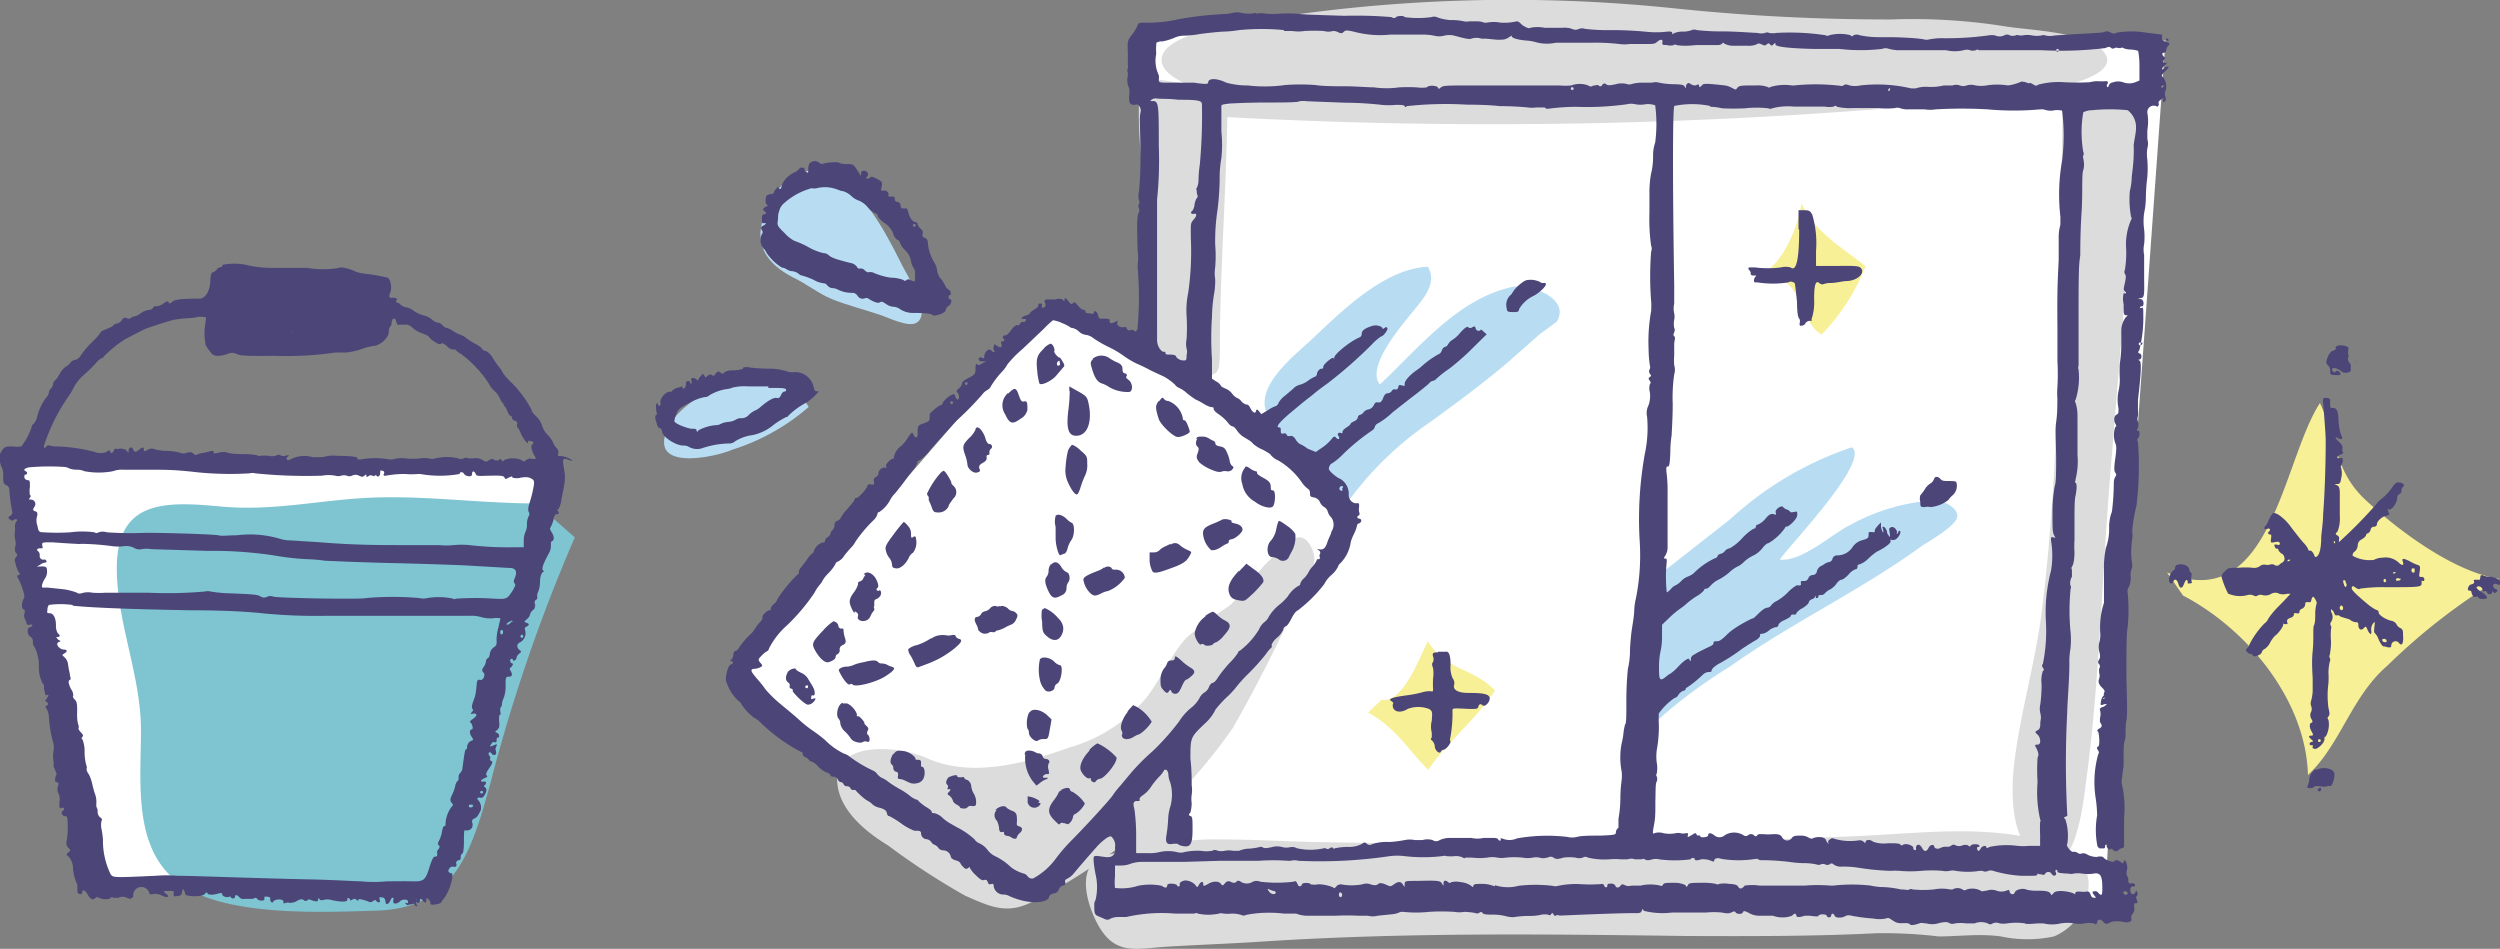 <svg id="レイヤー_1" data-name="レイヤー 1" xmlns="http://www.w3.org/2000/svg" viewBox="0 0 117.04 44.42"><rect x="0" y="0" width="117.04" height="44.42" fill="#808080" stroke="none"/><defs><style>.cls-1{fill:#fff;}.cls-2{fill:#7ec4d1;}.cls-3{fill:#4b4578;}.cls-4{fill:#f8f096;}.cls-5{fill:#dcdcdc;}.cls-6{fill:#b8ddf2;}</style></defs><path class="cls-1" d="M.93,21.79c-.41-.31,3.66,19.58,3.66,19.58l15.62.2,5.7-19.77Z"/><path class="cls-2" d="M25.11,23.57c-2.71,0-5.46-.42-8.15-.25-2.32.15-4.3.61-6.66.39-2.71-.26-4.91-.26-4.83,3.08.06,2.54,1.14,4.89,1.13,7.46S6.2,40,8.66,41.53c2.18,1.38,6.53,1.18,9,1.1,3.66-.12,4.43-2.83,5.31-6a77.64,77.64,0,0,1,3.94-11.47"/><path class="cls-3" d="M10.41,12.45s0,.06-.09.06a.22.22,0,0,0-.15.08.46.46,0,0,1-.18.15c-.09,0-.13.14-.14.32,0,.53-.22.91-.49.92-1.06,0-1.19.06-1.31.16s-.13.08-.16,0-.13,0-.26.08a.53.53,0,0,1-.33.12.1.1,0,0,0-.13.07.25.25,0,0,1-.21.1.8.8,0,0,0-.38.16.75.75,0,0,1-.31.15.19.19,0,0,0-.14.07.19.19,0,0,1-.2,0,.17.17,0,0,0-.22.09.43.43,0,0,1-.24.17c-.08,0-.16.06-.16.08s-.13.1-.29.16-.3.13-.3.16a2.75,2.75,0,0,1-.33.39,4.07,4.07,0,0,0-.62.72c-.06.09-.17.18-.23.18a.4.4,0,0,0-.25.14.53.53,0,0,1-.22.19,1,1,0,0,0-.25.29,1.62,1.62,0,0,1-.23.34.27.27,0,0,0-.11.19.28.28,0,0,1-.1.2.28.28,0,0,0-.09.19.38.38,0,0,1-.1.2,2.44,2.44,0,0,0-.45.93.78.78,0,0,1-.17.34.17.17,0,0,0-.09.15A3.19,3.19,0,0,1,1,20.9a1.28,1.28,0,0,1-.4,0c-.34,0-.38,0-.52.21A.54.54,0,0,0,0,21.6a.89.89,0,0,0,.09.3.77.77,0,0,1,.06.35c0,.32,0,.43.19.48a.28.28,0,0,1,.1.25,7.18,7.18,0,0,0,.14,1s0,.12-.1.17-.12.11,0,.18.09.06.18,0,.21,0,.1.09a.38.38,0,0,0-.06.24,1,1,0,0,1,0,.22,1.11,1.11,0,0,0,0,.34.7.7,0,0,1,0,.43c0,.13,0,.18.05.23s.09.09,0,.2-.06.18,0,.39a1.65,1.65,0,0,0,.12.31c.08.08.06.15,0,.15s-.12,0,0,.18c.19.4.32.84.25.9a.69.69,0,0,0-.09.26c0,.15,0,.22.06.25s.09.08.06.18a.39.39,0,0,0,0,.24,2,2,0,0,1,.09.22c0,.09.07.11.17.08s.18.07,0,.12-.13.35,0,.44a.26.26,0,0,1,.13.25.37.37,0,0,0,.09.26,2,2,0,0,1,.19.89A1.61,1.61,0,0,0,2,32a.16.16,0,0,1,.06.14s0,.09,0,.14a.84.84,0,0,1,.05.17.07.07,0,0,0,.08.09c.11,0,.1,0,0,.16s-.1.08,0,.17.09.1,0,.16-.06.09,0,.16a.93.93,0,0,1,.1.38,5.65,5.65,0,0,0,.21,1.23.91.91,0,0,1,0,.39,1.44,1.44,0,0,0,0,.43.25.25,0,0,1,0,.17.54.54,0,0,0,.09.27c0,.07.08.15.06.18a.8.8,0,0,0-.07.22c0,.11,0,.16.08.16s.09,0,.06.18a.41.41,0,0,0,0,.31.61.61,0,0,1,.06.44c0,.3,0,.31.1.27s.19.06.06.14,0,.25.1.25.13,0,.13.53a3.2,3.2,0,0,1-.06.68c0,.13,0,.18.09.27s.13.12,0,.22-.08.12,0,.18a.85.85,0,0,1,.22.57,2,2,0,0,0,.2.75s0,.12,0,.22,0,.19.09.22.14,0,.14-.09.1-.15.25.11.25.28.38.16a.11.11,0,0,1,.15,0c.13.08.51.1.55,0a.07.07,0,0,1,.12,0c.06,0,.14,0,.26,0a.38.38,0,0,1,.37,0c.17.07.21.06.31-.06A.34.34,0,0,1,7,41.85a.28.28,0,0,0,.19,0,.72.72,0,0,1,.38.07c.25.13.41.08.22-.06s-.14-.15.12-.15.22,0,.22.13,0,.13.18.11.19-.06.22-.21.06-.17.15.12c0,.12.78.14.9,0s.12-.07.15,0a.69.69,0,0,0,.37,0c.25-.06.31-.07.3,0s.16.17.3.13.09,0,.09,0,.05.07.1.07A.1.1,0,0,0,11,42c0-.13.09-.12.2,0a.25.25,0,0,0,.26.08c.11,0,.19,0,.21,0s.06,0,.15,0,.14-.11.22,0,.36.11.34,0,0-.11.14-.1.14.07.13.13.09.22.14.1.48-.15.48,0,0,.07.11.06a.29.29,0,0,1,.19,0s.18,0,.31-.08.26-.12.33-.06a.13.13,0,0,0,.2,0c.08-.06.1,0,.13,0s.35.15.35,0,.05-.06.09,0a.25.25,0,0,0,.17,0,.69.69,0,0,1,.35,0c.41.1.76.11.76,0s0-.08.06-.08a.08.08,0,0,1,.07.07c0,.05,0,.05.1,0s.11-.06.19,0,.1.06.1,0,.21,0,.43.07a.21.21,0,0,0,.25,0c.08-.07.12-.07.17,0s.2.09.15-.06,0-.12.09-.12a.17.17,0,0,1,.17.16c0,.2.13.21.23,0s.1-.13.14-.13,0,.06,0,.13,0,.13.09.13a.33.33,0,0,0,.21-.09c.09-.12.39-.13.39,0s0,.06-.08.06-.06,0,0,.07.11,0,.21,0,.16-.07.18,0,.06.09.09.09.05,0,0-.09a.2.2,0,0,1,0-.18c0-.07.06-.07,0,0s0,.11.06.11.08,0,.1-.11.05-.11.13,0,.17.14.17,0,0-.13.1-.06a.28.28,0,0,1,.09.18c0,.08.06.09.24.06s.26-.06.27-.1a1.63,1.63,0,0,1,.17-.24,2.49,2.49,0,0,0,.35-.94c0-.13,0-.18-.06-.18a.15.15,0,0,1-.13-.09c0-.12.13-.26.25-.21a.1.1,0,0,0,.13-.06s0-.09,0-.09-.06,0,0-.08a.12.12,0,0,1,.12-.08c.05,0,.09-.06.08-.13a.19.19,0,0,1,.07-.18c.05,0,.08-.24.08-.59s0-.53.06-.5.29,0,.33-.16,0-.17,0-.19-.06-.13.09-.2a.35.35,0,0,0,.19-.17,1.67,1.67,0,0,0,.12-.23.52.52,0,0,0-.14-.48s-.05-.06,0-.09.09,0,.14,0,.11,0,.2-.17.08-.26,0-.32-.05-.09,0-.12.08-.18-.06-.15-.2-.05,0-.14.18-.1.13-.15,0-.16.13-.35.18-.29.1-.32-.09-.07-.06-.1a.16.16,0,0,0-.05-.16s-.06-.11,0-.14.08,0,.13.07.24.08.19-.12,0-.17,0-.19.09-.18,0-.14c-.32.13-.31.13-.23,0s.11-.12.17-.1.09,0,.09-.09,0-.13.07-.13.07-.17-.05-.22-.1-.05,0-.13.12-.16.1-.39,0-.32.05-.34,0-.09,0-.15,0-.14,0-.16a.24.24,0,0,0,.08-.19.7.7,0,0,1,.08-.27,1.55,1.55,0,0,0,.09-.56c0-.41,0-.44.15-.44s.19-.09.09-.26,0-.14.05-.22.09-.13,0-.15-.11-.21,0-.21a.07.07,0,0,1,.06.07s0,.06.08,0a.12.12,0,0,0,.08-.11.33.33,0,0,1,.13-.2c.11-.08.11-.1,0-.18s-.13-.25,0-.33a.49.49,0,0,0,.28-.56c-.05-.14,0-.17.07-.2s.17-.12,0-.17-.1-.06,0-.17a.38.38,0,0,0,.15-.21.38.38,0,0,1,.13-.21c.08-.06.12-.14.1-.16s0-.07.05-.08.07,0,0,0-.09-.2,0-.25a.1.1,0,0,0,.06-.13c0-.05,0-.12,0-.14a1.28,1.28,0,0,0,.13-.52c0-.32.08-.48.14-.51s.07,0,0-.08,0-.28.27-.79a.66.66,0,0,0,.1-.39c0-.11,0-.17.06-.19s.13-.15,0-.37-.11-.21-.06-.3a1.73,1.73,0,0,0,.13-.35c0-.13.09-.24.13-.24s.16,0,.09-.11-.06-.1,0-.12a1.11,1.11,0,0,0,.14-.44c.05-.23.11-.56.14-.73a2,2,0,0,0,0-.64c-.11-.6-.09-.63.28-.47.07,0,.11,0,.11,0s-.25-.19-.57-.21c-.11,0-.14,0-.1-.13a.27.27,0,0,0-.09-.25.66.66,0,0,1-.16-.26,1.34,1.34,0,0,0-.27-.37,1.08,1.08,0,0,1-.25-.43,1,1,0,0,0-.27-.42c-.13-.12-.23-.26-.22-.32a5.16,5.16,0,0,0-1-1.32,2.43,2.43,0,0,1-.36-.43,1.14,1.14,0,0,0-.18-.27,4.33,4.33,0,0,1-.3-.44.72.72,0,0,0-.3-.28c-.1,0-.18-.09-.18-.12a1.15,1.15,0,0,0-.3-.21,3.13,3.13,0,0,1-.44-.28,1,1,0,0,0-.29-.16,1.3,1.3,0,0,1-.33-.17.8.8,0,0,0-.27-.13.41.41,0,0,1-.21-.13.36.36,0,0,0-.23-.13.43.43,0,0,1-.25-.13,1,1,0,0,0-.43-.21,1.29,1.29,0,0,1-.44-.21.89.89,0,0,0-.34-.16.52.52,0,0,1-.28-.13.3.3,0,0,0-.2-.1A.17.17,0,0,1,18.6,14s-.1-.08-.22-.06-.21,0-.11-.25,0-.62-.12-.69a9.59,9.59,0,0,0-1.18-.2,1.55,1.55,0,0,1-.36-.1c-.28-.14-.69-.22-.73-.16a4.41,4.41,0,0,1-1.5,0c-.27,0-.59,0-.7,0h-.79a5.24,5.24,0,0,1-1.37-.14,2.76,2.76,0,0,0-1.11,0Zm-.78,2.6a2.81,2.81,0,0,0,0,1.11,2.27,2.27,0,0,0,.3.41c.09.11.38.13.72,0a.49.49,0,0,1,.43,0c.16.09.45.1,1.81.09a15.57,15.57,0,0,0,2.76-.15,3.71,3.71,0,0,1,.47,0,3.16,3.16,0,0,0,.84-.18,2.53,2.53,0,0,1,.65-.15s.18-.07.32-.19.27-.28.27-.45a.42.42,0,0,1,.07-.26.13.13,0,0,0,.06-.12c0-.26.16-.34.22-.11s.09.14.22.15l.29,0a.55.55,0,0,1,.26.15,1.32,1.32,0,0,0,.46.26c.16.06.3.13.3.16a1,1,0,0,0,.25.22c.18.12.27.15.32.1s.12,0,.26.1a.54.54,0,0,0,.28.18.16.16,0,0,1,.13,0,1,1,0,0,0,.26.2A5.22,5.22,0,0,1,22.91,18a.87.87,0,0,0,.24.3,1.14,1.14,0,0,1,.27.39c.07.14.12.21.17.18s.06,0,0,0,0,.08,0,.11a.66.66,0,0,1,.16.27c.05.12.12.22.15.22a.08.08,0,0,1,.07.09.16.16,0,0,0,.13.14c.09,0,.13.09.11.17s0,.12,0,.12a.86.86,0,0,1,.16.27c.11.27.35.57.35.45s.06-.06.14-.06.16.1.06.16,0,.35.09.5.11.21-.09.17a.32.32,0,0,0-.29.06c-.09.08-.13.08-.21,0a1.05,1.05,0,0,0-.82,0c-.05.08-.06.08-.12,0s-.08-.07-.12,0a.27.27,0,0,1-.2,0c-.11-.07-.15-.07-.26,0s-.14.11-.3,0a.6.6,0,0,0-.43-.08c-.17,0-.25,0-.25,0s-.07-.07-.22,0-.24,0-.25,0a2.28,2.28,0,0,0-1.07,0s-.14.05-.31,0a1.31,1.31,0,0,0-.39,0,3.09,3.09,0,0,1-.69,0,1.57,1.57,0,0,0-.62.05s-.07,0-.13,0a3.82,3.82,0,0,0-1.37,0c-.1,0-.14,0-.14-.05s-.05-.11-.94-.12a1.57,1.57,0,0,0-.66.06c-.07,0-.2,0-.5,0a1.4,1.4,0,0,0-1,.09c-.15.12-.29,0-.17-.1s.06-.09-.08-.06a.37.37,0,0,1-.24,0c0-.05-.12-.05-.22,0a.68.68,0,0,1-.39,0c-.15,0-.26,0-.29,0s-.09.05-.15,0a2.55,2.55,0,0,0-.59-.07c-.27,0-.65,0-.85-.07s-.38,0-.41,0-.24.08-.24,0,0-.1-.14-.07a2.53,2.53,0,0,1-.39.09,1.09,1.09,0,0,0-.29.09s-.07,0-.12-.06-.11-.09-.3-.05a.41.41,0,0,1-.35,0,2.6,2.6,0,0,0-.68-.08A2.44,2.44,0,0,1,7.14,21s-.13,0-.21.05-.2.13-.2,0,0-.09-.06-.09a.38.38,0,0,0-.16.09.34.34,0,0,1-.17.1.14.14,0,0,1-.1-.1c-.06-.14-.15-.13-.22,0l0,.15-.14-.15C5.72,21,5.68,21,5.6,21a.18.18,0,0,1-.17,0s-.08,0-.1.09-.13.18-.17.06-.07-.07-.15,0a.78.78,0,0,1-.6,0,8.11,8.11,0,0,0-1.74-.25.92.92,0,0,1-.35-.05c-.06,0-.12,0-.17.07s-.09.1-.09-.06a8.81,8.81,0,0,1,1.11-2.25,3.51,3.51,0,0,0,.31-.52,2.11,2.11,0,0,1,.45-.54A7.36,7.36,0,0,0,4.49,17a.9.9,0,0,1,.28-.24s.07,0,.07-.05a5.81,5.81,0,0,1,1-.82l.46-.24.43-.22c.1-.06,1-.35,1.37-.45a4.38,4.38,0,0,1,.68-.08,3.39,3.39,0,0,0,.48-.06.51.51,0,0,1,.22,0c.18,0,.19,0,.14.21Zm4.1.47a.13.13,0,0,1-.12,0s0,0,0,0,.1,0,.08,0ZM3,21.86a.52.52,0,0,1,.24.07,1.05,1.05,0,0,0,.35.06.82.82,0,0,1,.36.07,3.57,3.57,0,0,0,1.34,0,1.24,1.24,0,0,1,.5-.07l1.17,0c.78,0,1.25,0,2.27.12a15.36,15.36,0,0,0,2.46.05.47.47,0,0,1,.26,0,23.49,23.49,0,0,0,3.12.11,1.74,1.74,0,0,1,.63,0,.44.44,0,0,0,.27,0,.47.47,0,0,1,.27,0,.29.29,0,0,0,.24,0,.35.35,0,0,1,.33,0c.14.07.18.06.25,0s.09-.08.09,0,.06.06.13,0a.18.18,0,0,1,.16,0,.07.07,0,0,0,.1,0,.06.06,0,0,1,.09,0c.07.1.17,0,.17-.13s0-.14.16-.08a.1.1,0,0,1,0,.14c0,.08,0,.09.22.05a4.88,4.88,0,0,1,.79-.06,2.9,2.9,0,0,0,.58,0s.08,0,.12,0a5.26,5.26,0,0,0,1.85,0c0-.13.17-.09.21,0s.37.19.37,0,.13-.12.17,0,.17.09.67.08.65,0,.68.09.06.07.2,0,.17-.07.17,0a.73.73,0,0,0,.4,0c.33-.05.39,0,.51.06s.12.17.07.42a5,5,0,0,1-.16.64c-.08.25-.1.4-.06.48a.18.18,0,0,1,0,.21.78.78,0,0,0-.08.37.75.75,0,0,1-.07.36,1,1,0,0,0-.08.4v.32h-.42a15.62,15.62,0,0,1-2.12-.1,4,4,0,0,0-.75,0,3.35,3.35,0,0,1-.66,0c-.33,0-1,0-1.5,0-1.37,0-2.5,0-4.19-.14l-1.27-.08a1.68,1.68,0,0,1-.42-.05,4.91,4.91,0,0,0-2.1-.19c-.4,0-.78.05-.85,0-.43-.06-3-.13-3.57-.11A15.91,15.91,0,0,1,5,24.92a.6.6,0,0,0-.38,0,.16.16,0,0,1-.2,0,4.2,4.2,0,0,0-1.12,0,10.05,10.05,0,0,1-1.27,0c-.22,0-.23-.06-.28-.31a.72.72,0,0,1,0-.49c0-.11,0-.15-.09-.18s-.16-.05-.05-.21,0-.33-.14-.34-.13,0-.07-.09.05-.1,0-.12a1.1,1.1,0,0,1,0-.37c0-.29,0-.33-.11-.33a.17.17,0,0,1-.15-.13c0-.08,0-.13.06-.13s.12-.1,0-.16-.06-.13.15-.18A10.74,10.74,0,0,1,3,21.86Zm.79,3.6a12,12,0,0,1,1.47.11,2,2,0,0,0,.54,0,.82.82,0,0,1,.48.08.48.48,0,0,0,.35.06,1.41,1.41,0,0,1,.47,0l2.63.08a19.13,19.13,0,0,1,3.08.21,12.75,12.75,0,0,0,1.58.18,6.37,6.37,0,0,1,.82.07s1.44.07,3.13.11,3.4.1,3.79.13l1.73.1c.29,0,.37.17.24.47-.06.13-.06.21,0,.26s0,.14-.08.3c-.28.43-.28.43-.85.41a13,13,0,0,0-1.84,0,.08.08,0,0,1-.11,0A3.15,3.15,0,0,0,20,28a.77.77,0,0,1-.36,0A14.2,14.2,0,0,0,17.13,28c-.23.07-4.17,0-4.34-.07a.38.38,0,0,0-.27,0,.29.29,0,0,1-.31,0c-.17-.09-.2-.1-1.37-.15a6.81,6.81,0,0,1-1-.09.45.45,0,0,0-.23,0,19.49,19.49,0,0,1-2.64.06c-.83,0-1.54,0-2.05,0a4.52,4.52,0,0,1-.58,0,1.08,1.08,0,0,0-.44,0c-.14.05-.25.05-.29,0A2.92,2.92,0,0,0,3,27.59l-.75-.08-.24,0c-.09,0-.05-.19.09-.42a.56.56,0,0,0,.1-.39c0-.17-.08-.19-.32-.18s-.13,0,0-.08a.48.48,0,0,1,.21-.1c.14,0,.1-.11,0-.15A.17.17,0,0,1,1.86,26a.24.24,0,0,0-.06-.18c-.11-.07-.07-.15.08-.15s.12,0,.1-.13,0-.13.17-.15h.32s.63.05,1.28.08Zm-.36,2.9c1,.1,2.82.16,5.42.21,1.89,0,3,.09,3.51.15a26,26,0,0,0,2.89.11c2.28,0,6.14,0,6.75,0a1.45,1.45,0,0,1,.52.06,1.82,1.82,0,0,0,.54.06.92.92,0,0,1,.37,0s-.05.23-.11.48a2,2,0,0,0-.07.61c0,.12,0,.18-.14.27a.46.46,0,0,0-.18.3c0,.1-.05.19-.09.2a.2.2,0,0,0-.09.15.55.55,0,0,1-.11.27c-.08.11-.09.18,0,.26s0,.38-.16.34-.15.07-.18.39a2.81,2.81,0,0,1-.06.37l-.11.32c-.05.15-.05.25,0,.29s0,.09-.05.15-.09.09.07.06.24.07,0,.24-.12.14-.07.24.08.26,0,.26-.13.15,0,.34.05.15-.07.22a.34.34,0,0,0-.14.22c0,.06,0,.14-.05.15s-.08.19-.17.88a.33.33,0,0,1-.1.22.27.27,0,0,0-.08.2c0,.09,0,.18-.06.19a.5.5,0,0,0-.1.24,2.07,2.07,0,0,1-.16.43c-.08.17-.09.25,0,.35s.05.13,0,.17a1.45,1.45,0,0,0-.29.77c0,.09,0,.15-.06.15s-.08.12-.11.27a1.58,1.58,0,0,1-.14.42c-.06.1-.07.15,0,.21s0,.1,0,.16a.19.19,0,0,0-.08.22c0,.11,0,.14-.09.14s-.15.11-.28.52c-.18.58-.26.65-.76.64s-.79,0-1.24,0a5.94,5.94,0,0,1-1.2,0c-.26,0-1.35-.07-2.4-.09C11.73,41.11,9,41,8.3,41a6.35,6.35,0,0,0-1,0c-2,.09-2,.09-2.12-.07a3.58,3.58,0,0,1-.36-1.61,3.56,3.56,0,0,0-.07-.52.88.88,0,0,1,0-.36.11.11,0,0,0,0-.13A.35.35,0,0,1,4.57,38a.37.37,0,0,0-.06-.23s0-.1,0-.18a1,1,0,0,0-.07-.44,4.55,4.55,0,0,1-.13-.49,2.07,2.07,0,0,0-.15-.41A.49.49,0,0,1,4.05,36a.15.15,0,0,0,0-.14,2.33,2.33,0,0,1-.09-.66,1.49,1.49,0,0,0-.11-.61c-.05,0-.05,0,0-.08s.06-.09-.06-.22-.13-.19-.11-.22,0-.08,0-.1-.08-.17-.07-.56,0-.55-.1-.65-.11-.15-.08-.19a.48.48,0,0,0-.1-.3c-.13-.26-.15-.4-.06-.44s0-.12,0-.28a4.63,4.63,0,0,1-.09-.49A.56.56,0,0,0,3,30.75c-.1-.08-.1-.09,0-.15s.12-.09.12-.13-.06-.06-.12-.06c-.23,0-.43-.28-.25-.35s0-.06-.05-.14-.11-.1,0-.1.14-.07,0-.18a.68.68,0,0,1-.08-.36c0-.35-.12-.56-.28-.57s-.13,0-.12-.18a.39.39,0,0,1,.07-.21,4.08,4.08,0,0,1,1.09,0Zm20.52.74s-.06.09-.14.13-.17,0,0-.1.18-.1.18,0Zm-.4.5s0,.1-.06.1-.07-.05-.07-.1,0-.1.07-.1.06.05.06.1Zm.94.24a.07.07,0,0,1-.1,0,.06.06,0,0,1,0-.1.05.05,0,0,1,.09,0,.06.06,0,0,1,0,.09Zm-1.88,7.25a.05.05,0,0,1-.06.06s-.07,0-.07-.06a.06.06,0,0,1,.07-.06.05.05,0,0,1,.06.06Zm-.46.65s-.05.06-.1.06-.1,0-.1-.07.05-.06.1-.06.1,0,.1.07Z"/><path class="cls-1" d="M53.66,1.63l0,2.71.24,12.1-4.48-2.12L35,31v1L48.25,42S51.4,37.78,52,37.92s.62,1.81.62,1.81-.61,1.2-.14,1.11,46.07,1.28,46.07,1.28l.17-3.22,2.66-37S54.7,1.13,54.05,1.38"/><path class="cls-4" d="M64.67,32.76c1,.2,1.8-2,2.17-2.74.88,1.4,2.18,1.26,3.15,2.31-.86,1.33-2.23,2.39-3.13,3.71-1-1-1.49-1.95-2.81-2.68"/><path class="cls-4" d="M82.51,12.8c1-.51,1.66-2.2,1.83-3.27.68,1.39,1.82,2,3,2.93a9.58,9.58,0,0,1-2.06,3.2c-1-.53-.93-2.68-2.41-2.71"/><path class="cls-4" d="M101.45,26.8c4.87,2.05,5.41-5.25,7.16-7.93.79,1.67.68,3.18,2.13,4.53s4.08,3.37,6.27,3.7a28.84,28.84,0,0,0-5.26,4.08c-1.67,1.44-2.18,3.69-3.7,5.1-.1-3.52-2.86-6.84-5.85-8.4"/><path class="cls-5" d="M59.09,44.08c-1.49.1-3,.15-4.46.24s-2.44.44-3.25-1.07c-.4-.74-.91-2.23-.15-2.93.53-.48,1.63-.37,2.3-.56a12.1,12.1,0,0,1,3.69-.46c1.44,0,2.89.09,4.34.12,3.27.06,6.55.09,9.82.07,5.19,0,10.39-.12,15.58-.35,3.08-.13,6.24-.59,9.23.39a1.93,1.93,0,0,1,1.59,1.81,2.65,2.65,0,0,1-1.62,2.5,5.92,5.92,0,0,1-2.48,0c-1-.14-2,0-2.92,0a21.74,21.74,0,0,0-2.91-.15c-3,.15-5.92.14-8.88.13C72.33,43.73,65.71,43.65,59.09,44.08Z"/><path class="cls-5" d="M52.75,37.31a3.21,3.21,0,0,0-.3,2.13,2.18,2.18,0,0,0,.65,1.12c.45.24.59-.11,1-.25s1-.05,1.24-.53a5,5,0,0,0,0-1.29c0-1,0-2,0-3"/><path class="cls-5" d="M53.39,3.61a19.14,19.14,0,0,0,.09,4.21c.11,1.84,0,3.64,0,5.48a7.33,7.33,0,0,0,.2,2.87A4.45,4.45,0,0,0,56,17.46c1.11.29,1.1-.08,1.11-1.13,0-4,.36-8.08.36-12.13"/><path class="cls-5" d="M96.59,4.16c-.21,8.1,0,16.4-1,24.46-.3,2.39-1,4.7-1.29,7.09-.16,1.38-.2,3.56,1.1,4.5,1.74,1.26,2.13-2.63,2.25-3.53.64-4.68.74-9.44,1.12-14.15.49-6.06,1-12.12,1.51-18.18a2.37,2.37,0,0,0-1.19.39"/><path class="cls-5" d="M58,4.76c-.72-.25-3.61-.86-3.62-1.95,0-1.31,3.9-1.74,4.68-1.89A73.82,73.82,0,0,1,78.38.39,95.94,95.94,0,0,0,88.55.91a27.66,27.66,0,0,1,5.3.32c1.08.19,4.05.25,4.7,1.28,1,1.54-5.66,2.15-6.32,2.22a231.36,231.36,0,0,1-36.57.65"/><path class="cls-5" d="M50.05,35a7.32,7.32,0,0,0,3.63-2.35c.68-.88,1.1-1.94,1.85-2.78a17.56,17.56,0,0,1,2-1.49c.73-.63,1.21-1.5,1.91-2.16s1.47-1.73,2-.49c.27.65-.09,1.1-.42,1.76a68.91,68.91,0,0,1-3.31,6.6,25.28,25.28,0,0,1-9.14,8c-1.32.76-2.06.43-3.39-.16a33.52,33.52,0,0,1-3.59-2.34c-1-.61-2.27-1.6-2.39-2.92-.19-2.08,3-1.72,4.16-1.19C45.48,36.44,48,35.73,50.05,35Z"/><path class="cls-6" d="M37.17,18l.19-.27A7.44,7.44,0,0,0,34,18c-1,.24-2.88,1.44-2.91,2.69s2.53.66,3.2.36a10,10,0,0,0,3.57-2"/><path class="cls-6" d="M35.82,10c-.59,1.41.06,2.35,1.33,3,.63.3,1.16.74,1.79,1s1.54.5,2.29.75c.36.12,1.28.58,1.66.37.77-.42-.39-2.16-.65-2.69-.79-1.56-2.09-4.24-4.1-4.43C36.91,7.9,36.24,9,35.82,10Z"/><path class="cls-6" d="M76.79,27.51A2.35,2.35,0,0,0,78,26.66l3-2.35a15.81,15.81,0,0,1,5.7-3.37c.87.66-2.92,4.58-3.38,5.26,1.06.1,2.42-1.19,3.31-1.63a9.39,9.39,0,0,1,4-1.15c.31,0,1.07.35,1,.78S90.28,25.36,90,25.54c-2.86,2.09-6.12,3.61-9,5.66a23.88,23.88,0,0,0-3.8,2.88"/><path class="cls-6" d="M59.24,19.17c-.32-1.26,1.43-2.58,2.21-3.32,1.4-1.32,3.38-3.28,5.4-3.36.48.82-.32,1.61-.79,2.2S63.94,17.19,64.6,18c1.81-1.7,3.64-4,6.17-4.56.8-.18,2.79.5,2.11,1.62l-.8.59-1.44,1.27c-1.17,1-2.42,1.92-3.67,2.83a15.57,15.57,0,0,0-4.47,4.64"/><path class="cls-3" d="M58.8.6a1.52,1.52,0,0,1-.7,0,.85.85,0,0,0-.39,0,1.78,1.78,0,0,1-.45.06,16.49,16.49,0,0,0-2.09.24,6.25,6.25,0,0,1-1.54.16c-.3,0-.32,0-.38.14a1.74,1.74,0,0,1-.27.44c-.19.25-.2.28-.18.81,0,.3,0,.57,0,.6a.27.27,0,0,1,0,.15.25.25,0,0,0,0,.21c0,.06,0,.11,0,.13a.9.9,0,0,0,.06.59,1.14,1.14,0,0,1,0,.38c0,.25,0,.32.12.38a.36.36,0,0,0,.22,0c.13,0,.25.19.19.4s0,.89,0,1.77A17.06,17.06,0,0,1,53.32,9a.72.72,0,0,0,0,.37.21.21,0,0,1,0,.19.19.19,0,0,0,0,.19.25.25,0,0,1,0,.19c-.09.16-.1.44-.06,1.8a2.11,2.11,0,0,1,0,.63s0,.09,0,.16a16,16,0,0,1,0,2.77c0,.21-.12.27-.19.16a.16.16,0,0,0-.16,0,.13.13,0,0,1-.16-.07c0-.08-.08-.1-.17-.07s-.32-.08-.27-.22,0-.07-.17,0-.2,0-.19-.07,0-.11-.25-.11-.26,0-.29-.16-.2-.26-.2-.14-.09.06-.2.05-.19,0-.19-.08a.08.08,0,0,0-.09-.08c-.06,0-.18-.1-.27-.21s-.17-.19-.23-.11-.09.06-.22-.1-.17-.17-.17-.07,0,.1-.1,0a.4.4,0,0,0-.32,0c-.13,0-.24,0-.26,0s-.09,0-.17,0-.11.09-.06.18,0,.2-.1.2-.07,0-.05-.09,0-.1-.07-.1-.1,0-.1.08-.09.14-.19.2-.2.14-.2.17-.08.08-.19.11-.32.16-.13.16.13,0,.12.08a.11.11,0,0,1-.14.06.14.14,0,0,0-.13.09.1.1,0,0,1-.13.06c-.06,0-.16.06-.28.23s-.22.25-.27.25a.11.11,0,0,0-.12.06s0,.08,0,.09a.06.06,0,0,1,.07.06.08.08,0,0,1-.09.07q-.09,0-.06.09c.06.16,0,.25-.18.13s-.12-.11-.16,0a.24.24,0,0,0,0,.2c.09.11,0,.13-.13,0s-.32.12-.32.28-.05.08-.13.06-.13,0-.13.07.06.11.18.11h.18L46,17c-.12.09-.19.11-.25.06s-.08,0-.08.2,0,.27-.3.42-.32.2-.33.28a.42.42,0,0,1-.16.23c-.11.1-.12.14-.05.2s.1.32,0,.32a.2.2,0,0,1-.1-.14c0-.07-.07-.13-.1-.12a1.09,1.09,0,0,0-.51.43.09.09,0,0,1-.09.09c-.07,0-.55.4-.51.44a.45.45,0,0,1,0,.17c0,.12-.06.17-.28.24s-.27.12-.28.29c0,.32,0,.36-.07.36s-.09-.06-.13-.14-.07-.14-.25.15a1.63,1.63,0,0,1-.36.43.8.8,0,0,0-.31.57s0,0-.06,0-.34.25-.3.35,0,.09-.06.06-.29.09-.29.25a.23.23,0,0,1-.12.19.16.16,0,0,0-.09.22c0,.14,0,.15-.13.13s-.17,0-.2.11-.39.52-.49.52-.08.06-.11.12-.19.25-.33.41a1.9,1.9,0,0,0-.3.4.25.25,0,0,1-.16.14.18.18,0,0,0-.13.19.35.35,0,0,1-.09.24.28.28,0,0,0-.1.17.25.25,0,0,1-.12.16.25.25,0,0,0-.14.17c0,.05,0,.09-.11.09a.61.61,0,0,0-.4.38.2.2,0,0,1-.08.13,1,1,0,0,0-.24.27c-.09.13-.21.28-.27.36a.42.42,0,0,0-.12.21c0,.05,0,.09,0,.09a6.41,6.41,0,0,0-1,1.2.45.45,0,0,1-.16.23.39.39,0,0,0-.16.23c0,.06,0,.09-.06.07s-.32.2-.33.31a.36.36,0,0,1,0,.1s-.06.1-.14.18-.16.21-.22.29a.92.92,0,0,1-.18.23,3.48,3.48,0,0,0-.55.64c-.06.1-.14.17-.18.16s-.08.07-.09.17a.32.32,0,0,1-.1.24c-.07.05-.07.06,0,.06s.15.1,0,.15-.25.48-.25.74a2.12,2.12,0,0,0,.62,1,.17.17,0,0,1,.1.11,2.49,2.49,0,0,0,.6.65,1.35,1.35,0,0,1,.34.26,8,8,0,0,0,1.86,1.34.09.09,0,0,1,.08.1.16.16,0,0,0,.11.14.43.43,0,0,1,.17.12.17.17,0,0,0,.13.09.79.79,0,0,1,.3.22,1.29,1.29,0,0,0,.41.3c.1,0,.18.1.18.13s.06.06.13.06a.27.27,0,0,1,.22.13c0,.07.11.13.15.13a.14.14,0,0,1,.11.09.17.17,0,0,0,.17.1.17.17,0,0,1,.16.1.12.12,0,0,0,.14.07c.05,0,.09,0,.08,0s.37.41.6.52a.88.88,0,0,1,.22.17.77.77,0,0,0,.34.15c.2.06.3.13.32.24s.06.15.1.14a4.21,4.21,0,0,1,.57.35,2.72,2.72,0,0,0,.61.34c.23,0,.32,0,.32.13a.28.28,0,0,0,.28.27.35.35,0,0,1,.2.13.26.26,0,0,0,.16.13s.12.06.16.13a.29.29,0,0,0,.22.13.37.37,0,0,1,.37.28c0,.08.1.15.23.19a.36.36,0,0,1,.21.11.54.54,0,0,0,.14.19c.1.11.15.12.23.06s.09-.05.09,0a1.36,1.36,0,0,0,.27.33c.2.2.3.26.39.23s.14,0,.17.09.06.13.16.1.12,0,.12.1a.46.46,0,0,0,.45.39.51.51,0,0,1,.24.05,3,3,0,0,0,.54.2c.68.2,1.37.11,1.37-.18,0,0,.09-.1.2-.12a.27.27,0,0,0,.24-.17.34.34,0,0,1,.19-.2c.11,0,.15-.1.12-.16s0-.13.11-.17a1,1,0,0,0,.29-.24c.18-.22.67-.79,1.08-1.25a2.69,2.69,0,0,1,.49-.43c.16-.08.19-.08.28.07a.52.52,0,0,1,.09.3.65.65,0,0,0,0,.22s0,.13-.08.22-.19.13-.41.1c-.55-.08-.53-.09-.52.2a5.64,5.64,0,0,0,.09.61,2.64,2.64,0,0,1,0,1.2.45.45,0,0,0-.06.23c0,.36,0,.46.18.53l.3.13A.25.25,0,0,0,52,43a1,1,0,0,1,.31-.07l.42,0A7.46,7.46,0,0,1,55,42.77c.61,0,.82,0,.89,0s.12-.06.18,0a2.36,2.36,0,0,0,1,0,.33.33,0,0,1,.2,0,1.9,1.9,0,0,0,.4,0,1.58,1.58,0,0,1,.43.06.24.24,0,0,0,.24,0,5.79,5.79,0,0,1,1.76-.06s.15,0,.27,0,.23,0,.31,0a1.39,1.39,0,0,0,.57.1l.56,0c.06,0,.4,0,.75,0a9.62,9.62,0,0,1,1,0c.25,0,.34,0,.34,0s0,0,.1,0,.21.07.5,0l.69-.07a1.16,1.16,0,0,0,.38-.11c.06,0,.12,0,.14,0a5.4,5.4,0,0,0,1.18,0,9.24,9.24,0,0,1,1.2,0,1.34,1.34,0,0,0,.46,0,3.22,3.22,0,0,1,.5.05.23.23,0,0,0,.2,0,.1.1,0,0,1,.16,0c0,.06.2.08.42.08a2.43,2.43,0,0,1,.66.07,1.37,1.37,0,0,0,.36.05,4.71,4.71,0,0,1,.69-.06,2.54,2.54,0,0,0,.68-.07s.1,0,.18,0,.16.08.21,0,.07-.09.12,0,.08.07.11.05a.18.18,0,0,1,.16,0c.06,0,.13,0,.15,0s2.64-.12,3.4-.11c.19,0,.27,0,.31-.11s.05-.1.09,0a3.62,3.62,0,0,0,1.34.08c.26,0,1.18,0,1.59,0a3.87,3.87,0,0,1,.72,0c.25.05.34.05.45,0s.16-.08.21,0,.29.09.33,0,.07-.08.25,0a1,1,0,0,0,.59.15c.2,0,.39,0,.41,0s.09,0,.16,0a1.3,1.3,0,0,0,.9,0,.28.28,0,0,1,.14-.1s.06.05.06.1.09.11.38,0c.13,0,.22,0,.24,0s.42.07.42,0,.34-.1.38,0a.11.11,0,0,0,.21,0c0-.12.11-.13.16,0s.39.11.53,0a.43.43,0,0,1,.26,0,8.1,8.1,0,0,0,1,.13,1.64,1.64,0,0,0,.62,0c.11-.06.16,0,.29.08s.21.15.46.14.32,0,.37.06.3,0,.43-.05.18,0,.34,0a1,1,0,0,0,.54,0c.29-.08.47-.08.55,0a.38.38,0,0,0,.25,0,1.9,1.9,0,0,1,.52,0c.2,0,.35,0,.39,0a.83.83,0,0,1,.62,0,.18.18,0,0,0,.23,0,.42.42,0,0,1,.33,0,1.21,1.21,0,0,0,.35,0,2.84,2.84,0,0,1,.84,0c0,.06.54,0,.59,0s.15,0,.27,0a1.69,1.69,0,0,0,.8,0,2,2,0,0,1,.64,0,1.37,1.37,0,0,0,.48,0,1.14,1.14,0,0,1,.44,0c.07.1.16,0,.16-.08s.11-.17.27,0,.17.09.42,0a1.35,1.35,0,0,1,.47,0c.29.07.48,0,.43-.15a.25.25,0,0,1,.07-.23.39.39,0,0,0,.06-.33c0-.13,0-.2,0-.16s.07,0,.13,0,0-.13,0-.16-.08-.07,0-.18,0-.15,0-.21-.07,0-.07.05-.17.15-.22,0,0-.28.09-.28.13,0,.11-.09a.15.15,0,0,0-.17-.05c-.11,0-.14,0-.14-.15a.27.27,0,0,0-.06-.2s-.05-.16,0-.31-.09-.56-.15-.38-.07.06-.2,0-.18-.08-.24,0-.45-.06-.53-.2a.49.49,0,0,0-.3,0,1,1,0,0,1-.42-.1.37.37,0,0,0-.27-.07.17.17,0,0,1-.17,0,.33.33,0,0,0-.26-.07c-.11,0-.35-.34-.26-.36a2.49,2.49,0,0,0-.09-1.17c-.08-.06-.08-.08,0-.11s.12-.07.09-.11a45.81,45.81,0,0,1,0-4.8c0-.35.1-1.52.1-2.25a3.63,3.63,0,0,1,.05-.71,3.88,3.88,0,0,0,0-.84,10.06,10.06,0,0,1,0-1.88c0-.1.06-.21,0-.23A.58.58,0,0,1,97,27c0-.15,0-.24,0-.3s-.05-.1,0-.17.11-.22.12-.66a4.51,4.51,0,0,1,0-.59s0-.41,0-.91,0-1,.05-1.17c.07-.35.06-.57,0-.6s0-.07,0-.16a3.52,3.52,0,0,0,.09-1.15V20.18s0-.33,0-.66a2.14,2.14,0,0,0-.09-.67.09.09,0,0,1,0-.13,3.48,3.48,0,0,0,.14-1.42.19.19,0,0,1,0-.17s0-.79,0-1.71c0-2.41,0-3,.08-3.46,0-.23,0-1.11.06-2s0-1.76.08-2,0-.53,0-.55a.18.18,0,0,1,0-.13.17.17,0,0,0,0-.17,5.47,5.47,0,0,1,0-1.85.88.88,0,0,1,.42-.1,8.16,8.16,0,0,1,1.66,0A1,1,0,0,1,100,6c0,.22-.09.58-.11.81a4.13,4.13,0,0,1,0,.45c0,.06,0,.32-.09,1a3,3,0,0,1-.09.69,4.51,4.51,0,0,0,.06,1.21.11.11,0,0,1,0,.13,2.88,2.88,0,0,0-.23,1.39,5,5,0,0,1-.06.95.23.23,0,0,0,0,.2c.06.06.05.17,0,.41s-.09.32,0,.4.07.11-.06.09a1.14,1.14,0,0,0,0,.51c0,.42,0,.52.11.52s.1,0,0,.08a1.08,1.08,0,0,0-.22.63c0,.09,0,.43,0,.75s-.05.68-.07.81a6.57,6.57,0,0,0,0,.72,2.25,2.25,0,0,1-.06.56,2,2,0,0,0,0,.81c0,.2,0,.25-.09.29s-.16.23-.06.42,0,.13,0,.16a1.16,1.16,0,0,0,0,.76c.06.1.06.28,0,.71s-.06.59,0,.67a.13.13,0,0,1,0,.19.59.59,0,0,0-.07.31,11.51,11.51,0,0,1-.08,1.26.76.76,0,0,1-.06.21,2.28,2.28,0,0,0-.08.55,2.58,2.58,0,0,1-.15,1,4.16,4.16,0,0,0-.09,1c0,1.31,0,1.36,0,1.44s0,.09,0,.13a3.71,3.71,0,0,0-.17,1.47,1.4,1.4,0,0,1-.06.43,1,1,0,0,0,0,.35c.06.21.06.31,0,.41s-.06.15,0,.21a.18.18,0,0,1,0,.22c0,.09,0,.15,0,.17s.06.14,0,.3,0,.27.13.4.15.18.11.24a.2.2,0,0,0,0,.17.14.14,0,0,1,0,.13c-.06,0-.07,0,0-.06s0-.11,0-.11-.11.05-.15.28,0,.19.12.15.17,0,.15,0-.1.1-.19.12-.15.08-.13.13a.7.7,0,0,1,0,.4c0,.14,0,.18,0,.18s.18.18,0,.28-.12.13-.08.18.09.64,0,.68-.07.08,0,.19,0,.16,0,.17a4.86,4.86,0,0,0-.11,2.11,6.62,6.62,0,0,1,.06.75,3.85,3.85,0,0,0,0,1.37c0,.1.1.18.12.18l.15,0c.06,0,.1,0,.1-.07s0-.1.07-.1,0,0,0,.06.13.21.19.15.08,0,.14.05.12.06.21,0a.45.45,0,0,1,.2-.11s.07,0,.08-.08c0-.21,0-1,0-1.34a4.81,4.81,0,0,0-.08-1.47.82.82,0,0,1,0-.46c0-.21.06-.44.06-.51s0-.31,0-.52,0-.52.06-.68,0-.58.07-.91,0-1.37,0-2.29,0-1.8.05-2a8.24,8.24,0,0,0,0-1.77s0-.11.06-.18a1,1,0,0,0,.09-.51.76.76,0,0,1,.07-.41s0-.08,0-.16-.1-.42,0-1.17a1,1,0,0,0,0-.36,7.56,7.56,0,0,1,.2-1.2,15.07,15.07,0,0,0,.07-3,.11.11,0,0,1,0-.16c.1-.09.1-.37,0-.37s0,0,0-.11a.5.5,0,0,0,0-.3.39.39,0,0,1,0-.26,1.77,1.77,0,0,0,0-.3c0-.13,0-.34,0-.46.15-1.26.17-1.77.08-1.83s-.07-.05,0-.06.15-.22,0-.28,0-.12,0-.22a6.12,6.12,0,0,0,.17-1.59c0-.28,0-.36-.07-.33s-.09,0-.09,0,0-.07.1-.07.11-.31-.06-.34l-.14,0,.15-.05c.11,0,.14-.1.15-.28s0-.46,0-.73,0-.71,0-1a1.3,1.3,0,0,1,0-.51,3.23,3.23,0,0,0,0-.69,2.77,2.77,0,0,1,0-.77,3.48,3.48,0,0,0,.08-.69,8.86,8.86,0,0,1,.07-1,5.29,5.29,0,0,0,0-.8,1.78,1.78,0,0,1,0-.54.75.75,0,0,0,0-.43c0-.24,0-.33,0-.4s.08-.36,0-.83A.3.3,0,0,1,101,5c.06-.06.09-.13.06-.16s0-.11.11-.18.14-.12.1,0,0,.13.06.1.08-.09.05-.22a.35.35,0,0,1,0-.29.68.68,0,0,0-.12-.64c-.09-.06-.07-.1.11-.28s.19-.21.11-.21a.18.18,0,0,0-.15.07.15.15,0,0,1-.11.06s0-.08.11-.18.15-.15.09-.13-.2,0-.11-.13.06-.1,0-.15-.14-.19,0-.19a.11.11,0,0,0,.1-.11.39.39,0,0,1,.1-.22c.09-.1.08-.12-.1-.18s-.2-.11-.2-.2a.19.19,0,0,0,0-.14l-.73-.09a4.16,4.16,0,0,0-1.39,0c-.07.05-.14.05-.27,0a.36.36,0,0,0-.25-.06c-.08.06-.27.07-1.28.12l-1.1.07a1,1,0,0,1-.44,0,.2.2,0,0,0-.17,0,1.31,1.31,0,0,1-.44,0,1.14,1.14,0,0,0-.46,0c-.06,0-.12,0-.15,0a.18.18,0,0,0-.17,0,.46.46,0,0,1-.26,0,.26.26,0,0,0-.28,0,.48.48,0,0,1-.41,0,.92.92,0,0,0-.34,0,14.43,14.43,0,0,1-2.06.13,3.19,3.19,0,0,0-.77.07s-.06,0-.09,0-.24-.09-1.59-.12H88a4.52,4.52,0,0,1-.94-.09.33.33,0,0,0-.28,0c-.07.06-.11.07-.14,0a2,2,0,0,0-1,0,.15.15,0,0,1-.17,0,11.33,11.33,0,0,0-2.29-.11,1,1,0,0,1-.36,0,.19.19,0,0,0-.18,0,.76.76,0,0,1-.38,0c-.17,0-.84-.06-1.51-.07a10.68,10.68,0,0,1-1.31-.06.3.3,0,0,0-.24,0,1.2,1.2,0,0,1-.45.07,1,1,0,0,0-.39.08c-.06.07-.07.05-.07,0s0-.11-.32-.07a4.28,4.28,0,0,1-.86,0,16.82,16.82,0,0,0-1.69-.08,9,9,0,0,1-1.22-.06.41.41,0,0,0-.27,0,.37.37,0,0,1-.34,0,1.08,1.08,0,0,0-.44-.05c-.16,0-.54,0-.84,0a1.71,1.71,0,0,0-.66,0c-.07.05-.16,0-.31-.08S71.15,1,71,1a2.56,2.56,0,0,1-.75.06,1.67,1.67,0,0,0-.64,0s-.07,0-.13,0A.8.8,0,0,0,69.17,1l-.39,0a.62.62,0,0,1-.24,0,2.61,2.61,0,0,0-.62-.06A2.11,2.11,0,0,1,67.26.8a.33.33,0,0,0-.24,0,4.59,4.59,0,0,1-1.27,0c0-.08-.34-.06-.39,0s-.12.06-.22,0A20.17,20.17,0,0,0,62.93.74c-1.55-.05-2-.06-2.21-.1a7.32,7.32,0,0,0-.82,0,3.75,3.75,0,0,1-.64,0,1.29,1.29,0,0,0-.46,0Zm1.29.85c.15,0,.26,0,.28,0s.07,0,.12,0a1.9,1.9,0,0,0,.59,0,8.47,8.47,0,0,1,.89,0,.77.77,0,0,0,.44,0s.12,0,.22.05.18.09.27,0,.14-.1.55,0a4.7,4.7,0,0,0,1.64.12H66.6a2.76,2.76,0,0,1,.54.05.93.93,0,0,0,.47,0,1,1,0,0,1,.48,0c.5.14.72.18.79.14a.78.78,0,0,1,.48,0l.2,0,.52.05c.3,0,.38,0,.54-.1s.17-.12.15-.08.07.18.83.23A3.33,3.33,0,0,1,72,2a2,2,0,0,0,.84,0s.1,0,.21,0,.77,0,1.45,0a10.1,10.1,0,0,1,1.31.06,1.69,1.69,0,0,0,.49,0l.77,0c.31,0,.4,0,.51-.1s.27-.16.25,0,0,.14.21.15a.58.58,0,0,0,.32,0c.06-.06.1,0,.13,0s.27.07.92,0c.48,0,1,0,1,0a.32.32,0,0,0,.22-.07c0-.05.06-.05.09,0a.87.87,0,0,0,.43.1l.67,0a.91.91,0,0,0,.41-.06c.08-.06.15-.05.25,0s.15.07.23,0,.11-.06.16,0,.06.08.15,0,.1-.1.1,0,.54.18,1.76.21l1.23,0a8.65,8.65,0,0,0,2,0,.44.44,0,0,1,.33,0,2.4,2.4,0,0,0,.38.06l1.19,0c.59,0,1.08,0,1.1,0a1.74,1.74,0,0,0,.82,0s.15-.05.29,0,.26,0,.29,0a.09.09,0,0,1,.13,0s1.36,0,2.93,0a17.22,17.22,0,0,0,3-.1c.13-.07.21-.07.27,0a.14.14,0,0,0,.16,0,.17.17,0,0,1,.16,0s.1,0,.13,0a.08.08,0,0,1,.11,0,1,1,0,0,0,.37.07,1.36,1.36,0,0,1,.33.06,3.73,3.73,0,0,1,.06.71l0,.68-.22.09a.8.8,0,0,1-.52,0,.71.71,0,0,0-.51,0c-.1,0-.19.12-.19.16a.06.06,0,0,1-.06.06s-.06-.07,0-.15,0-.14-.07-.13a2.53,2.53,0,0,1-.39,0,1.5,1.5,0,0,0-.37.05,11.44,11.44,0,0,1-1.18,0,3.79,3.79,0,0,0-1.22.11c-.08.07-.13.06-.23,0s-.15-.09-.19-.07-.07,0-.07,0-.15-.07-.31-.07A2.1,2.1,0,0,1,94,4a3.13,3.13,0,0,0-1,0,1.52,1.52,0,0,1-.51,0,.75.75,0,0,0-.42,0,.45.45,0,0,1-.32,0,.5.5,0,0,0-.34,0c-.14,0-.28,0-.3,0S91.06,4,91,4a2.53,2.53,0,0,1-.69.07,1.52,1.52,0,0,0-.63.07s-.1,0-.2,0A7,7,0,0,0,87.09,4a1.14,1.14,0,0,1-.5,0c-.15-.06-.21-.06-.29,0S86.15,4,86,4a9.76,9.76,0,0,0-2,0s-.07,0-.11,0a2.33,2.33,0,0,0-1,.07.1.1,0,0,1-.14,0A1.47,1.47,0,0,0,82.19,4c-.65,0-.78,0-.86.12s-.12.05-.24,0A1,1,0,0,0,80.76,4c-.92-.1-1-.1-1.09,0s-.11.11-.13,0S79.44,4,79.36,4a.44.44,0,0,1-.22-.07c-.09-.1-.21,0-.21.12s0,.1-.06,0-.23-.1-.6-.11a3.46,3.46,0,0,1-.6-.07.61.61,0,0,0-.33,0l-.5,0a1.87,1.87,0,0,0-.44.06.35.35,0,0,1-.25,0,1,1,0,0,0-.46,0c-.32.08-.44.08-.51,0A.12.12,0,0,0,75,4a.1.1,0,0,1-.16,0c-.06-.05-.11,0-.2,0s-.14.11-.29,0a1.13,1.13,0,0,0-.79,0A3,3,0,0,1,73,4C72.14,4,70.55,4,69,4c-1.2,0-1.44,0-1.54.09s-.11.08-.15,0-.43-.12-.51,0a1.62,1.62,0,0,1-.47,0,7.75,7.75,0,0,0-.83,0,4.18,4.18,0,0,1-1.17,0c-.29,0-.87-.05-1.3-.05s-1.09,0-1.46-.06a9.4,9.4,0,0,0-1.4,0A6.88,6.88,0,0,1,58.41,4a3.66,3.66,0,0,1-1-.13c-.45-.22-.85-.22-.85,0,0,.07-.13.08-.66,0-.37,0-.89,0-1.16,0-.44,0-.49,0-.49-.13a.72.72,0,0,0,0-.22,1.56,1.56,0,0,1-.12-1A2.84,2.84,0,0,1,54.14,2a.46.46,0,0,1,.27-.06A2.65,2.65,0,0,0,55,1.76a1.07,1.07,0,0,1,.43-.09,4.85,4.85,0,0,0,.76-.08c.37-.05.86-.1,1.09-.11A5.31,5.31,0,0,0,58,1.41a10.92,10.92,0,0,1,2.13,0Zm36.3.9a.07.07,0,0,1-.07.07s-.06,0-.06-.07a.06.06,0,0,1,.06-.06s.07,0,.07.06ZM73.67,4.15a.05.05,0,0,1-.06.06s-.07,0-.07-.06a.07.07,0,0,1,.06-.07.07.07,0,0,1,.07.07ZM101.34,4s0,0-.07.07-.07,0-.07,0a.07.07,0,0,1,.07-.07s.07,0,.07,0Zm-12.86.2s0,.06-.07.06,0,0,0-.06.05-.07.07-.07,0,0,0,.07Zm-33.29.47c1,0,1.08.05,1.08.24a25,25,0,0,1-.1,2.8,5.36,5.36,0,0,0-.06.69.92.92,0,0,1-.08.4c-.05,0,0,.1,0,.21s.09.19,0,.26a.88.88,0,0,0-.11.32.56.56,0,0,1-.1.28c-.11.07-.06.17.07.14s.17.07,0,.26-.14.22-.14.88a13.54,13.54,0,0,1-.12,2.54,4.05,4.05,0,0,0-.08,1.07,8.83,8.83,0,0,1,0,1.13,1,1,0,0,0,0,.42.57.57,0,0,1,0,.32c0,.24,0,.26-.21.24a.47.47,0,0,1-.27-.15c0-.09-.13-.12-.28-.12s-.23,0-.23-.07,0-.06-.09-.06-.32-.25-.3-.6V14.59c0-.68,0-1,0-3.25,0-.94,0-1.82,0-2a17.7,17.7,0,0,0,.08-2.5c0-1.88,0-2.11-.27-2.11s-.13,0-.13,0,.1-.15.3-.12.57,0,1,.06ZM63,4.81c.77,0,1.53.08,1.69.1a3.42,3.42,0,0,0,.65,0c.24,0,.39,0,.42.06s.06.06.09,0a16.69,16.69,0,0,1,2.83-.07c.22,0,.92,0,1.56.07a12.53,12.53,0,0,1,1.27.06,1.39,1.39,0,0,0,.41,0c.24,0,.33,0,.4,0a.16.16,0,0,0,.17.06A10.54,10.54,0,0,1,73.79,5a13.34,13.34,0,0,0,2.38-.12.85.85,0,0,1,.39,0,1.29,1.29,0,0,0,.48,0,1,1,0,0,1,.45.05,6.74,6.74,0,0,1,0,1.74,1.9,1.9,0,0,0-.1.58,3.35,3.35,0,0,1-.1.91,5.12,5.12,0,0,0-.07.91c0,.45,0,.84,0,.88a9,9,0,0,0,.08,1.56.32.32,0,0,1,0,.26,14.91,14.91,0,0,0,0,2.33,3.37,3.37,0,0,1,0,.46,8.06,8.06,0,0,0-.12,1.78,5.63,5.63,0,0,0,.06.77.24.24,0,0,1,0,.16.2.2,0,0,0,0,.23c.07.08.07.1,0,.15s-.08.08,0,.18,0,.14,0,.16-.06.14,0,.38a1.24,1.24,0,0,1-.07.62.79.79,0,0,0-.06.52A5.8,5.8,0,0,1,77,21.27a17.32,17.32,0,0,0-.24,4A10.33,10.33,0,0,1,76.59,28a2.8,2.8,0,0,0-.08.53c0,.25-.07.66-.11.91s-.08.71-.09,1a3.83,3.83,0,0,1-.1.88,15.43,15.43,0,0,0-.07,1.59c0,.52,0,1-.06,1a2.86,2.86,0,0,0-.07.36,3.26,3.26,0,0,1-.09.53,3.42,3.42,0,0,0,0,1.32,1.76,1.76,0,0,1,0,.4,6.44,6.44,0,0,0-.06.81,5.5,5.5,0,0,1-.09,1c0,.15,0,.25,0,.31s0,.09,0,.11a.3.3,0,0,0-.12.19c0,.14,0,.15-.73.18-.4,0-.89,0-1.09.06a.94.94,0,0,1-.46,0,8.08,8.08,0,0,0-2.35.07.85.85,0,0,1-.7,0c-.09,0-.11,0-.08,0a.09.09,0,0,1,0,.11s-.07,0-.1-.06-.12-.08-.34-.07l-.35,0a1.31,1.31,0,0,1-.56,0c-.06,0-.25,0-1.1,0a1.16,1.16,0,0,0-.39.1.29.29,0,0,1-.33,0,.81.81,0,0,0-.48,0c-.17,0-.32,0-.34,0a1.21,1.21,0,0,0-.5,0,5.08,5.08,0,0,1-.73.09,2.05,2.05,0,0,0-.78.1.2.2,0,0,1-.23,0c-.11-.1-.13-.1-.27,0a1.35,1.35,0,0,1-.65.13,2.86,2.86,0,0,0-.58.06.09.09,0,0,1-.11,0c0-.05-.07-.05-.15,0a.14.14,0,0,1-.19,0s-.08,0-.07,0a2.85,2.85,0,0,1-1.28,0,.44.44,0,0,0-.3-.05.75.75,0,0,1-.37,0,.89.89,0,0,0-.5,0c-.27.06-.36.06-.44,0a.21.21,0,0,0-.15,0,2.62,2.62,0,0,1-.47.07,1.26,1.26,0,0,0-.47.1s-.14,0-.29,0a1,1,0,0,0-.38,0,.7.7,0,0,1-.32,0c-.13-.05-.21-.05-.26,0a1.71,1.71,0,0,1-.56,0,3.19,3.19,0,0,0-.75.06.6.6,0,0,1-.36,0,1.8,1.8,0,0,0-.8,0,2,2,0,0,1-.58.05h-.52l0-.91a9,9,0,0,0-.08-1.14c-.08-.28-.05-.39.12-.39s.12,0,.12-.08.08-.14.18-.21a1.42,1.42,0,0,0,.34-.35,3.36,3.36,0,0,1,.4-.5,1.28,1.28,0,0,0,.24-.32s0,0,.1,0a.35.35,0,0,1,.09.24,1.06,1.06,0,0,0,.09.36,2.08,2.08,0,0,1,0,1.12,2.15,2.15,0,0,0-.1.56,6.33,6.33,0,0,1-.08.77c-.06.34,0,.48.32.41.08,0,.17,0,.19,0a.53.53,0,0,0,.26.11c.36.07.45-.1.45-.79,0-.47,0-.59-.1-.62s-.08-.08,0-.16a1.76,1.76,0,0,0,.06-.44,1.35,1.35,0,0,1,0-.39,1.47,1.47,0,0,0,0-.45c0-.22,0-.77-.06-1.24,0-1,0-1,.67-1.64a2.14,2.14,0,0,0,.51-.67,5.54,5.54,0,0,1,.48-.53,4.25,4.25,0,0,0,.45-.47,6.69,6.69,0,0,1,.51-.58,10.55,10.55,0,0,0,.91-1,1.53,1.53,0,0,1,.27-.32.17.17,0,0,0,0-.12.85.85,0,0,1,.25-.33,1,1,0,0,0,.3-.39c0-.08.08-.15.12-.15s.16-.16.26-.36.22-.36.28-.37A6.56,6.56,0,0,0,62,27.34a1.33,1.33,0,0,1,.32-.41,1.23,1.23,0,0,0,.32-.4.33.33,0,0,1,.12-.17,1.78,1.78,0,0,0,.48-1,2.51,2.51,0,0,1,.15-.37,1.68,1.68,0,0,0,.14-.38s0-.09.1-.11a.15.15,0,0,0,.1-.13s0-.08-.1-.09-.13-.1,0-.16a.13.13,0,0,0,0-.14.68.68,0,0,1,0-.27c0-.12,0-.17-.12-.15s-.36-.1-.37-.38a.81.81,0,0,0-.39-.76c-.18-.06-.54-.38-.54-.47s.08-.25.14-.25a3,3,0,0,0,.55-.46,9.88,9.88,0,0,1,1.34-1.09.26.26,0,0,0,.12-.16.28.28,0,0,1,.15-.17,3.53,3.53,0,0,0,.7-.53l.87-.68c.41-.31.78-.61.83-.67a.31.31,0,0,1,.17-.11.28.28,0,0,0,.17-.1,4.94,4.94,0,0,1,.6-.47,11.18,11.18,0,0,0,1.13-1l.62-.61-.15-.13c-.07-.08-.14-.11-.14-.07s-.18.08-.22-.06-.06-.12-.16-.07a.16.16,0,0,1-.2,0c0-.06-.14,0-.37.26a1.46,1.46,0,0,1-.38.34s-.11.07-.16.16-.12.16-.17.16-.12.08-.15.17-.1.16-.13.16a4.12,4.12,0,0,0-.78.55,2.63,2.63,0,0,1-.31.24c-.31.23-.52.47-.52.61s0,.1-.14.07-.14,0-.16.09-.08.12-.14.1a.14.14,0,0,0-.16.07.24.24,0,0,1-.19.11c-.09,0-.16.07-.22.23s-.13.22-.23.2-.14,0-.2.12a.37.37,0,0,1-.26.21.33.33,0,0,0-.22.13.34.34,0,0,1-.16.12c-.06,0-.12.09-.12.14s-.07.12-.16.16-.17.09-.17.12-.08.1-.19.17-.19.15-.19.21,0,.08-.07.05-.21,0-.12.14,0,.2-.1.09-.12-.06-.25.09a2,2,0,0,1-.42.37l-.29.2L61.21,21a1.54,1.54,0,0,0-.37-.22s-.12-.09-.18-.2-.15-.19-.25-.17-.15,0-.17-.05a.11.11,0,0,0-.16-.06c-.1,0-.12,0-.12-.13s0-.16-.07-.16c-.19,0,0-.23.46-.63l.66-.55.46-.36c.17-.15.48-.38.68-.52a20.86,20.86,0,0,0,2.07-1.82,2.4,2.4,0,0,1,.44-.38c.1,0,.34-.32.29-.39s-.07-.05-.14,0-.08.05-.09,0-.23-.19-.52-.09-.45.2-.45.35-.08.16-.18.21c-.41.19-1.11.76-1.11.92s0,0-.06,0-.45.3-.45.42-.06.08-.13.1a.33.33,0,0,0-.16.2c0,.09-.06.16-.09.16a1.62,1.62,0,0,0-.34.2,1.22,1.22,0,0,1-.4.19.64.64,0,0,0-.3.19l-.39.33a1.1,1.1,0,0,0-.28.31.25.25,0,0,1-.13.16,1.57,1.57,0,0,0-.37.19l-.31.19-.11-.14c-.08-.09-.12-.11-.14,0s-.14.09-.25-.12-.15-.19-.2-.19a.47.47,0,0,1-.24-.16.48.48,0,0,0-.22-.16s-.13-.08-.19-.17a.78.78,0,0,0-.33-.26c-.13-.05-.22-.11-.22-.15a.57.57,0,0,0-.21-.18l-.2-.13,0-.9a14.9,14.9,0,0,1,0-2,7.25,7.25,0,0,1,.1-1.08,3.36,3.36,0,0,0,.05-.69,1.67,1.67,0,0,1,0-.54,6.29,6.29,0,0,0,0-1.07A9.85,9.85,0,0,1,57,9.82,13.28,13.28,0,0,0,57.1,8.4a5.28,5.28,0,0,1,.08-1,6,6,0,0,0,0-1.24c0-.58,0-1.13,0-1.2s.07-.13,1.82-.16c1,0,1.81,0,1.83-.06a1.29,1.29,0,0,1,.36,0L63,4.81ZM80.07,5c.26,0,.5.06.55.07a10.39,10.39,0,0,0,1.08,0,4.83,4.83,0,0,1,1.08,0,.21.21,0,0,0,.19,0,2.85,2.85,0,0,1,1-.08c.43,0,.9,0,1,0h.45a1.13,1.13,0,0,0,.43,0A.09.09,0,0,1,86,5a2.91,2.91,0,0,0,.77.06H88a3.4,3.4,0,0,0,.72,0,.33.33,0,0,1,.22,0,1,1,0,0,0,.38.06c.19,0,.54,0,.79,0a1.61,1.61,0,0,0,.51,0,21.31,21.31,0,0,1,2.44,0,13.43,13.43,0,0,0,2.45,0s.09,0,.14,0,.19.08.44.06a1,1,0,0,1,.45,0,9.49,9.49,0,0,1,0,2.34,9,9,0,0,0-.08,2.63c0,.2,0,.34,0,.37a2.19,2.19,0,0,0-.08.65c0,.33,0,.76,0,.93s-.05.91-.06,1.63,0,1.44,0,1.62,0,.87,0,1.53a11.55,11.55,0,0,1,0,1.26,2.89,2.89,0,0,0,0,.51c0,.26,0,.76-.06,1.12s0,1.12,0,1.69,0,1.14-.06,1.27a6.55,6.55,0,0,0-.11,1.32c0,.71,0,.86.07,1s.09.14,0,.12a.12.12,0,0,0-.14,0c0,.05,0,.11,0,.13a4.25,4.25,0,0,1,0,1.42,7.66,7.66,0,0,0-.24,2.36,7.71,7.71,0,0,1-.14,2c-.05.05-.05.11,0,.18s.07.12,0,.15a1.39,1.39,0,0,0-.06.63,7.48,7.48,0,0,1-.06.93.88.88,0,0,0,0,.42.73.73,0,0,1,0,.39c0,.23,0,.34-.13.41s-.13.09,0,.2.2.47,0,.47-.09.06,0,.29,0,.3,0,.32a9.25,9.25,0,0,0,0,1.15,5.76,5.76,0,0,0,.12,1.73.14.14,0,0,1,0,.14,5.6,5.6,0,0,0,0,.58v.53l-.5,0a3.16,3.16,0,0,1-.56,0,3.84,3.84,0,0,0-1.31.05c-.1.06-.15.07-.15,0s-.18-.07-.26.07-.09.12-.13.1-.07-.17,0-.17.08,0,.06-.07-.34-.08-.39,0-.07.05-.13,0a.34.34,0,0,0-.27,0,.41.41,0,0,1-.31,0,.16.16,0,0,0-.2,0,.31.31,0,0,1-.24.06.55.55,0,0,0-.28.06c-.16.08-.29,0-.29-.08s-.17-.11-.26.07-.2.21-.31,0-.28-.17-.28,0,0,.1-.06.1-.07-.06-.07-.12-.31-.22-.48-.12a.08.08,0,0,1-.12,0c0-.06-.2-.08-.6-.07a1.54,1.54,0,0,1-.67-.07c-.14-.11-.32-.12-.36,0s0,.07-.09,0a.27.27,0,0,0-.21-.07,2.65,2.65,0,0,1-1.16-.07c-.13-.06-.17,0-.24.05s-.08.14,0,.18.06,0,0,0-.12-.07-.15-.16-.13-.15-.32-.15a.7.7,0,0,0-.31.06c0,.05-.09,0-.13,0a.67.67,0,0,0-.38-.13c-.28,0-.35,0-.45.09a.26.26,0,0,1-.46,0c-.08-.13-.15-.16-.41-.16a2.59,2.59,0,0,1-.51,0c-.17,0-.22,0-.25.05s-.07.09-.16,0a.21.21,0,0,0-.27,0,.17.17,0,0,1-.22,0,.83.83,0,0,0-.87,0,.37.37,0,0,1-.5,0c-.16-.12-.28-.12-.28,0s-.43.14-.52,0-.07-.11-.26,0-.2.1-.17,0,0-.1-.11-.09a.48.48,0,0,1-.22,0,.51.51,0,0,0-.25,0,1.56,1.56,0,0,1-.55,0,.72.72,0,0,0-.45,0c-.07.05-.08,0,0-.42s.05-.79.06-1.17,0-.75.06-.83a.32.32,0,0,0,0-.24s-.05-.1,0-.12a1.46,1.46,0,0,0,0-.54,2.4,2.4,0,0,1,0-.56,5.94,5.94,0,0,0,.1-1.25,4.44,4.44,0,0,1,0-.48,2.93,2.93,0,0,1,.73-.72.27.27,0,0,0,.18-.14.51.51,0,0,1,.23-.2c.09,0,.14-.09.12-.12s0,0,0,0,.34-.19.83-.66a.43.43,0,0,1,.24-.1c.08,0,.14,0,.14-.07s.15-.22.42-.36a8.39,8.39,0,0,0,1-.65c.21-.14.49-.32.62-.39s.24-.18.23-.23,0-.1.11-.09a.61.61,0,0,0,.31-.16.77.77,0,0,1,.31-.15.12.12,0,0,0,.13-.1c0-.06.12-.16.28-.23s.3-.16.3-.2.06-.07.13-.06.13,0,.13-.07a.8.8,0,0,1,.29-.23c.16-.1.29-.22.29-.27s.07-.12.16-.15.16-.11.16-.17A.11.11,0,0,1,85,28c.07,0,.13,0,.13-.07s0-.07.13-.07a.23.23,0,0,0,.17-.08.74.74,0,0,1,.24-.18.91.91,0,0,0,.31-.28c.06-.09.17-.18.23-.18s.21-.11.34-.25a.75.75,0,0,1,.32-.24c.06,0,.09-.05.09-.11a.1.1,0,0,1,.1-.12,1.14,1.14,0,0,0,.44-.3,3.41,3.41,0,0,1,.36-.29,2.69,2.69,0,0,0,.36-.2c.21-.14.31-.24.29-.3s0-.08.07-.05a.25.25,0,0,0,.23-.08c.14-.12.21-.35.12-.35a.06.06,0,0,0-.06.06s0,.07-.06.07,0,0,0-.08-.14-.27-.27-.22-.1.1-.07.28,0,.23-.06.09a.25.25,0,0,1-.07-.18s-.08-.21-.17-.21,0,.08,0,.21,0,.2,0,.08a.64.64,0,0,1-.11-.31c0-.09,0-.18,0-.18s-.29.27-.29.37,0,.09-.15.08-.14,0-.14.14-.05.17-.3.24a.8.8,0,0,0-.45.32A.84.84,0,0,1,86,26a.23.23,0,0,0-.21.15c0,.09-.11.16-.15.16a.73.73,0,0,0-.19.07,1.16,1.16,0,0,1-.22.13.4.4,0,0,0-.17.23.2.2,0,0,1-.2.18.22.22,0,0,0-.2.15.2.2,0,0,1-.21.13c-.13,0-.16,0-.14.1s0,.12-.19.1a1.8,1.8,0,0,0-.4.31,2.31,2.31,0,0,1-.55.43.66.66,0,0,0-.26.21.23.23,0,0,1-.18.1c-.08,0-.24.11-.39.26s-.27.26-.28.24-.85.4-1.18.73-.41.34-.51.34-.15,0-.15.09-.14.14-.31.22l-.42.21-.22.13a.21.21,0,0,0-.11.17c0,.05,0,.1,0,.1a.07.07,0,0,1-.07-.06c0-.11-.22,0-.55.36a2,2,0,0,1-.33.29.88.88,0,0,0-.19.13c-.32.26-.36.2-.35-.46a3.29,3.29,0,0,1,.07-.71,3.09,3.09,0,0,0,.07-.68v-.56l.32-.31a4.6,4.6,0,0,1,.55-.46,2.41,2.41,0,0,0,.29-.23,4.17,4.17,0,0,1,.43-.32,1.34,1.34,0,0,0,.38-.3s0-.07.09-.07.15-.08.24-.17a1.19,1.19,0,0,1,.36-.26,2.46,2.46,0,0,0,.52-.36,1.53,1.53,0,0,1,.38-.26,1,1,0,0,0,.29-.22A1.78,1.78,0,0,1,82.1,26a1.21,1.21,0,0,0,.41-.34c.09-.12.21-.23.28-.23a2.45,2.45,0,0,0,.78-.72s0-.06.09-.06.48-.35.48-.54,0-.17-.16-.14-.16,0-.16,0-.07-.09-.15-.11a.41.41,0,0,1-.19-.12c-.08-.11-.39.11-.35.25s0,.11-.1.08-.21,0-.39.23a1,1,0,0,1-.34.26.1.1,0,0,0-.1.1.09.09,0,0,1-.1.09,2.42,2.42,0,0,0-.55.46,2.34,2.34,0,0,1-.57.46.36.36,0,0,0-.23.13.35.35,0,0,1-.21.13.19.19,0,0,0-.13.1.13.13,0,0,1-.11.1,3.36,3.36,0,0,0-1,.7A1,1,0,0,1,79,27a.82.82,0,0,0-.29.2,1,1,0,0,1-.26.2.47.47,0,0,0-.21.16c-.09.09-.17.17-.21.17a6.89,6.89,0,0,1,0-1.43c0-.1,0-.16-.06-.15s-.11,0,0-.15a.75.75,0,0,0,.1-.4c0-.26,0-1.35,0-1.64v-.91a6.66,6.66,0,0,0-.06-1c0-.17,0-.21.06-.21s.11,0,.13-.75a4.83,4.83,0,0,1,.06-.72c0-.1.05-.76.05-1.46a7.5,7.5,0,0,1,.07-1.38.73.73,0,0,0,0-.43,2.7,2.7,0,0,1,0-.47c0-.1,0-.19,0-.21s0-.13,0-.31.08-.29,0-.37,0-.13,0-.19a.22.22,0,0,0,0-.2,1,1,0,0,1,0-.38.75.75,0,0,0,0-.3,1,1,0,0,1,0-.45c0-.23,0-.59,0-.83-.08-5.07-.07-8.14,0-8.43a4.18,4.18,0,0,1,1.68,0ZM49.65,15.1a2,2,0,0,1,.41.19.26.26,0,0,0,.17.07.65.65,0,0,1,.29.17.58.58,0,0,0,.34.15.74.74,0,0,1,.35.17,5.76,5.76,0,0,0,.68.39,4.54,4.54,0,0,1,.73.43,3.82,3.82,0,0,0,.59.35c.34.15.39.18.72.35l.56.26A2.63,2.63,0,0,1,55,18a.46.46,0,0,0,.2.16,1.4,1.4,0,0,1,.37.25,4.11,4.11,0,0,0,.4.29,3.4,3.4,0,0,1,.36.19,1.2,1.2,0,0,0,.37.17c.07,0,.12,0,.12.08s.12.18.27.28a2,2,0,0,1,.39.36c.07.1.17.18.22.18s.14.09.2.18a1.11,1.11,0,0,0,.28.29l.31.19a.73.73,0,0,1,.18.16,1.62,1.62,0,0,0,.44.27c.21.11.39.22.39.26a.92.92,0,0,0,.35.25,3.5,3.5,0,0,1,1.08,1,1.24,1.24,0,0,0,.31.33.23.23,0,0,1,.09.2c0,.13,0,.17.19.2a.38.38,0,0,1,.28.23.48.48,0,0,0,.2.22.36.36,0,0,1,.16.21.62.62,0,0,0,.17.28.58.58,0,0,1,0,.66c0,.09-.13.31-.19.5s-.14.36-.35.33-.08,0,0,.09a.13.13,0,0,1,0,.14.12.12,0,0,0,0,.13c0,.06,0,.1-.06.1s-.09,0-.09.06a1.09,1.09,0,0,1-.19.28,1.12,1.12,0,0,0-.2.29s-.08.14-.19.25a.62.62,0,0,0-.19.27.08.08,0,0,1-.07.09,1.44,1.44,0,0,0-.51.5,2.57,2.57,0,0,1-.42.41,2.12,2.12,0,0,0-.47.54.62.62,0,0,1-.2.25.88.88,0,0,0-.26.35,3.61,3.61,0,0,1-.9,1,.07.07,0,0,0-.07.07,2.73,2.73,0,0,1-.41.5,6.21,6.21,0,0,0-.55.69c-.08.14-.19.24-.24.24s-.13.09-.17.19a.51.51,0,0,1-.2.25.66.66,0,0,0-.26.3,1.59,1.59,0,0,1-.33.39,2.68,2.68,0,0,0-.62.69,11.62,11.62,0,0,1-1.22,1.37,10.34,10.34,0,0,0-1,1l-.51.61a4.07,4.07,0,0,0-.37.47c-.08.14-1.08,1.24-1.88,2.06a7.7,7.7,0,0,0-.79.91,3.24,3.24,0,0,1-1.06.92c-.09,0-.16,0-.24-.09a.34.34,0,0,0-.18-.14,1.83,1.83,0,0,1-.61-.3,2.78,2.78,0,0,0-.73-.51,1,1,0,0,1-.36-.29,1,1,0,0,0-.35-.3c-.14-.06-.24-.14-.24-.18a3.58,3.58,0,0,0-.85-.59l-.33-.19a1.71,1.71,0,0,1-.34-.25.85.85,0,0,0-.38-.22c-.07,0-.13,0-.13-.06s-.12-.15-.28-.24a2.68,2.68,0,0,1-.33-.26.15.15,0,0,0-.12-.08,1,1,0,0,1-.3-.18,3.17,3.17,0,0,0-.47-.31,4.82,4.82,0,0,1-.52-.33,1.37,1.37,0,0,0-.35-.21s-.11-.07-.18-.16a.45.45,0,0,0-.19-.16,6.28,6.28,0,0,1-1.08-.64.83.83,0,0,0-.29-.16,3.19,3.19,0,0,1-.89-.64,6.7,6.7,0,0,0-.55-.42,5.6,5.6,0,0,1-.59-.46c-.16-.15-.55-.48-.88-.75a6,6,0,0,1-.75-.72,5.86,5.86,0,0,0-.44-.55c-.28-.33-.3-.42-.08-.43a.63.63,0,0,0,.26-.07c.12-.06.12-.08,0-.22s-.09-.17.09-.35a1,1,0,0,1,.26-.2s.06-.05.06-.11a3.67,3.67,0,0,1,.84-1.08,9.13,9.13,0,0,0,1.29-1.53,1.88,1.88,0,0,1,.26-.39.66.66,0,0,0,.12-.18,1.48,1.48,0,0,1,.26-.33,2.14,2.14,0,0,0,.33-.42.2.2,0,0,1,.15-.15s.16-.09.23-.2.24-.31.36-.44a1.12,1.12,0,0,0,.22-.3,6.6,6.6,0,0,1,.85-1,.63.63,0,0,0,.17-.28s0-.09.07-.08a1.5,1.5,0,0,0,.51-.55,1.29,1.29,0,0,1,.25-.34c.12-.15.33-.41.43-.55s.28-.39.4-.53a1,1,0,0,0,.21-.36.08.08,0,0,1,.09-.09A2.55,2.55,0,0,0,43.6,21l.8-.89c.18-.2.37-.41.43-.46A14,14,0,0,0,46,18.45s.08-.11.19-.17.19-.15.19-.18a4.26,4.26,0,0,1,.57-.74,1.79,1.79,0,0,0,.22-.31,5.23,5.23,0,0,1,.7-.71l1-.95a4,4,0,0,1,.43-.4,2.3,2.3,0,0,1,.38.11Zm50.64,1a.12.12,0,0,1-.1.07s-.06,0-.06-.07,0-.06.1-.06.08,0,.06.06ZM45.29,18a.07.07,0,0,1-.1,0,.08.08,0,0,1,0-.1s0,0,.09,0a.06.06,0,0,1,0,.09Zm-.67.85a.07.07,0,0,1-.07.07s-.06,0-.06-.07a.05.05,0,0,1,.06-.06s.07,0,.07.06Zm18.21,4a.13.13,0,0,1,0,.13c-.08,0-.16-.07-.11-.16s.17-.08.16,0Zm9.63,17.3a.24.24,0,0,1,.27,0c.1.08.22.08.46,0a2.24,2.24,0,0,1,.57,0,.55.55,0,0,0,.34,0,.21.21,0,0,1,.24,0,3.35,3.35,0,0,0,1,.08,3,3,0,0,1,.55,0c.16,0,.26,0,.31,0a.49.49,0,0,1,.34,0c.15,0,.27,0,.3,0s.08-.05.16,0,.17.06.36,0a.64.64,0,0,1,.31,0,5.66,5.66,0,0,0,1.48,0s0-.06.09-.06.1,0,.1.06.13.06.3,0a1,1,0,0,1,.45.06c.13.06.16.06.16,0s.1-.17.34-.08a5.06,5.06,0,0,0,1.6,0s.08,0,.1,0a.21.21,0,0,0,.15.06,11,11,0,0,1,1.32.08,5.68,5.68,0,0,0,.65.06,2.65,2.65,0,0,1,.63.06.27.27,0,0,0,.2,0,.23.23,0,0,1,.21,0,.23.23,0,0,0,.2,0,.12.12,0,0,1,.19,0,.6.6,0,0,0,.41.1,4.72,4.72,0,0,1,.73.05,11.84,11.84,0,0,0,1.53.15,3.13,3.13,0,0,1,.43,0,5.72,5.72,0,0,0,1,0,5.93,5.93,0,0,1,1,0,.8.8,0,0,0,.33,0,.62.62,0,0,1,.29,0,3.52,3.52,0,0,0,1.12,0s.08,0,.13,0a.28.28,0,0,0,.27,0,.35.35,0,0,1,.23,0A5.9,5.9,0,0,0,94.6,41h.53c.14,0,.25,0,.25-.07s.05,0,.14,0,.15.06.21,0a.18.18,0,0,1,.33,0c.09.12.24.06.19-.08a.1.1,0,0,1,0-.13s.07,0,.07.06,0,.1.52.12a.47.47,0,0,0,.23,0,1.28,1.28,0,0,1,.42,0,1.92,1.92,0,0,0,.52,0c.29-.06.4.08.41.53s0,.56-.18.38a.17.17,0,0,0-.2-.08c-.1,0-.1.05,0,.18s.11.12,0,.12-.14-.07-.17-.16-.1-.16-.17-.13a1.28,1.28,0,0,1-.33,0c-.18,0-.22,0-.22.15s0,.11,0,0-.84-.28-1-.09-.09.08-.18,0-.22-.1-.58-.1a1.8,1.8,0,0,1-.55-.06c-.11-.07-.47,0-.51.13s-.2.12-.24,0,0-.13-.17-.07a.63.63,0,0,1-.44,0,.7.7,0,0,0-.48,0c-.13,0-.21.06-.27,0a.83.83,0,0,0-.65-.06c-.09.05-.15.05-.2,0a.47.47,0,0,0-.47,0s-.07,0-.12,0a1.87,1.87,0,0,0-.75,0,5.24,5.24,0,0,1-1,0,.15.15,0,0,0-.15,0c-.06.05-.17,0-.4,0a4.4,4.4,0,0,0-.83-.11,2.68,2.68,0,0,1-.58-.07,7.87,7.87,0,0,0-1.75,0c-.07,0-.13,0-.15,0a7.16,7.16,0,0,0-1.18,0c-1.34,0-1.22,0-2.12,0a2.45,2.45,0,0,0-.7,0s-.06.08-.13.12-.14,0-.17-.06-.1-.13-.43-.14a1.34,1.34,0,0,0-.46,0,.15.15,0,0,1-.16,0,2.92,2.92,0,0,0-.68-.05c-.45,0-.58,0-.63.11s-.07.09-.11,0a1.12,1.12,0,0,0-.52-.11c-.39,0-.48,0-.53.08s-.08.08-.14.05a2,2,0,0,0-.91,0c-.06,0-.14,0-.17,0s-.11,0-.21,0-.18.05-.31,0-.18-.1-.25,0-.2.14-.25,0a.2.2,0,0,0-.2-.09c-.11,0-.17,0-.17.09s-.1.13-.15,0a.11.11,0,0,0-.15-.07,7.37,7.37,0,0,1-1,0,4.09,4.09,0,0,0-1,.08.46.46,0,0,1-.27,0,6.84,6.84,0,0,0-1.59,0,1.92,1.92,0,0,1-1,0c-.06,0-.1-.06-.1,0s0,0-.09,0a1.41,1.41,0,0,0-.48-.09c-.33,0-.41,0-.44.08s0,.1-.12,0a1,1,0,0,0-.46-.16c-.32-.06-.41,0-.45,0s-.06.08-.15,0-.22-.12-.22.05,0,.13-.08,0-.27-.13-1.13-.11c-.58,0-.61,0-.61.16s0,.14-.09,0-.22-.14-.41,0-.19.09-.41,0-.29-.05-.35,0-.15.06-.34,0a.55.55,0,0,0-.38,0,2.65,2.65,0,0,1-1,0s-.14,0-.21.09-.13.11-.13.08-.39-.18-.73-.17a.88.88,0,0,1-.35,0c-.06-.1-.41-.07-.41,0s-.13.17-.2,0-.1-.16-.21-.12a6.56,6.56,0,0,1-1.53,0,.43.43,0,0,0-.36,0,.52.52,0,0,1-.56,0c-.1-.06-.15-.07-.21,0s-.15.06-.27,0-.21,0-.28.09-.1.11-.18,0-.33-.14-.57,0-.25.12-.25,0-.11-.11-.2.05-.08.12-.18,0-.39-.25-.56-.18-.16.11-.16.16,0,.1-.06.1a.07.07,0,0,1-.07-.07s-.1-.06-.23-.06-.22,0-.23.1-.08.12-.25,0a2.75,2.75,0,0,0-1.11,0,2.55,2.55,0,0,1-1.08.1,2.48,2.48,0,0,1,0-.54v-.51h.28a1.27,1.27,0,0,0,.47-.09,1.71,1.71,0,0,1,.56-.08l1.91,0,1.67-.05c.16,0,.29,0,1.83,0a9.79,9.79,0,0,1,1.39,0s.06,0,.11,0a.67.67,0,0,1,.37,0,22.37,22.37,0,0,0,4.28-.22,2.78,2.78,0,0,1,.68,0,7.52,7.52,0,0,0,1.77,0,.33.33,0,0,1,.2,0,1.82,1.82,0,0,0,.4,0,.74.74,0,0,1,.37.07.08.08,0,0,0,.12,0s.15,0,.31,0a3,3,0,0,0,.71,0,1.17,1.17,0,0,1,.47,0,1.16,1.16,0,0,0,.4,0,4,4,0,0,1,.78,0,1.27,1.27,0,0,0,.48,0,.77.77,0,0,1,.31,0,.57.57,0,0,0,.35,0ZM59.61,41.71c.15,0,.16.15,0,.15a.29.29,0,0,1-.21-.14c-.07-.1-.07-.12,0-.09l.2.08Zm3.2.25c0,.06-.06.06-.11,0a.14.14,0,0,1,0-.14c0-.06.07-.06.11,0a.11.11,0,0,1,0,.14Zm36.8-.14s0,.07-.1.07a.11.11,0,0,1-.1-.1c0-.06,0-.08.1-.06s.1.06.1.09Z"/><path class="cls-3" d="M101.42,1.86a.14.14,0,0,0,.1.07s0,0,0-.07a.15.15,0,0,0-.11-.07s0,0,0,.07Z"/><path class="cls-3" d="M37.92,7.61a.57.57,0,0,0-.08.3c0,.19,0,.21-.09.14s-.09-.1-.08-.14-.2-.12-.26,0a.8.8,0,0,1-.25.18,1.11,1.11,0,0,0-.57.61c0,.21-.16.18-.17,0s0-.13,0,0a.32.32,0,0,1-.11.17.19.19,0,0,0-.07.14s-.07.08-.14.08a.36.36,0,0,0-.19.05c-.09.09-.09.4,0,.45s0,.06-.06.09-.19.12-.08.19.08.16,0,.16-.1.07-.1.23,0,.21.1.19.1,0,.09,0-.05.09-.12.11-.16.09-.07.22a.14.14,0,0,1,0,.18.61.61,0,0,0,.07.67.58.58,0,0,1,.15.21,2.37,2.37,0,0,0,.72.69.42.42,0,0,1,.22.08.58.58,0,0,0,.29.09.6.6,0,0,1,.26.11.37.37,0,0,0,.2.1,3.3,3.3,0,0,1,.51.19,1.17,1.17,0,0,0,.46.16s.11,0,.18.1a.36.36,0,0,0,.23.13.59.59,0,0,1,.23.05,1.45,1.45,0,0,0,.69.17c.06,0,.17,0,.26.13s.2.17.33.13.17,0,.17,0,.4.27.54.19.16,0,.29.06a.62.62,0,0,0,.35.14.6.6,0,0,1,.34.13,1.14,1.14,0,0,0,.65.16c.62,0,.81.05.87.11s.61-.09.6-.27a.26.26,0,0,1,.13-.17c.13-.08.18-.31.07-.31a.08.08,0,0,1-.07-.09c0-.06,0-.1.06-.1s.07-.2-.06-.26a.43.43,0,0,1-.17-.21A1.38,1.38,0,0,0,44,13a1,1,0,0,1-.14-.41.79.79,0,0,0-.12-.3,2.08,2.08,0,0,1-.3-.91c0-.14-.08-.23-.16-.25s-.11-.06-.09-.17a.22.22,0,0,0-.1-.26.41.41,0,0,1-.13-.21.1.1,0,0,0-.09-.09c-.13,0-.28-.19-.34-.44s-.08-.2-.19-.2-.17,0-.18-.13A.17.17,0,0,0,42,9.45a.12.12,0,0,1-.11-.13c0-.09,0-.12-.16-.12s-.16,0-.13-.07-.09-.24-.23-.21-.13,0-.09-.2,0-.23-.23-.35-.28-.1-.3-.07a.18.18,0,0,1-.14.06c-.09,0-.09,0,0-.1A.17.17,0,0,0,40.44,8c-.09,0-.13,0-.13.15s0,.07-.16-.16-.16-.31-.48-.31a.9.9,0,0,1-.37-.05c-.08-.08-.6,0-.64,0s-.2.1-.29,0a.34.34,0,0,0-.45,0ZM39.2,8.86a.62.62,0,0,0,.27.09,1,1,0,0,1,.39.23,1,1,0,0,0,.37.22,1.13,1.13,0,0,1,.41.32A1.13,1.13,0,0,0,41,10a.1.1,0,0,1,.09.1c0,.06.14.21.32.34a1.07,1.07,0,0,1,.4.48.54.54,0,0,0,.2.31c.07,0,.13.11.13.15a.89.89,0,0,0,.22.32.92.92,0,0,1,.28.48,1,1,0,0,0,.11.33.52.52,0,0,1,.09.2,2.11,2.11,0,0,0,0,.28c0,.19,0,.23-.22.12a.14.14,0,0,0-.18,0c-.06.05-.11.05-.14,0A1.67,1.67,0,0,0,41.7,13a3.25,3.25,0,0,1-.85-.25.39.39,0,0,0-.2,0,.3.3,0,0,1-.18-.11.25.25,0,0,0-.2-.07.12.12,0,0,1-.15-.08.48.48,0,0,0-.31-.18c-.67-.17-.87-.24-1-.35a.37.37,0,0,0-.26-.11,2.59,2.59,0,0,1-.72-.29,4,4,0,0,0-.63-.28,1.6,1.6,0,0,1-.46-.36c-.33-.32-.36-.37-.33-.56s0-.32.06-.44a.68.68,0,0,1,.24-.41A3.2,3.2,0,0,1,38,8.81a.56.56,0,0,0,.24,0,1.58,1.58,0,0,1,1,.08Zm3.67,1.69s0,.06-.07.07a.07.07,0,0,1-.06-.07s0-.07.06-.07a.07.07,0,0,1,.07.07Z"/><path class="cls-3" d="M109.37,16.28a.17.17,0,0,1-.14.14c-.06,0-.16.09-.22.22-.13.29-.13.38,0,.49a.35.35,0,0,1,.08.24c0,.16,0,.18.24.19s.24,0,.24-.07-.17-.19-.22-.1-.17,0-.17-.1.23-.07.41.08.47.08.47-.06a.25.25,0,0,1,0-.16s0-.1-.06-.16a.3.3,0,0,1-.07-.25.18.18,0,0,0,0-.17s0-.09,0-.16.08-.12-.07-.19-.49-.09-.53.06Z"/><path class="cls-3" d="M34.78,17.27a1.88,1.88,0,0,1-.44.07.77.77,0,0,0-.45.1c0,.08-.07.07-.16,0s-.13-.07-.24.07-.12.12-.12.08-.13-.1-.24,0-.09.11-.15,0-.07-.09-.16,0-.11.15-.13.19,0,.05-.07,0a.21.21,0,0,0-.16-.08c-.1,0-.12,0-.09.13s0,.13,0,.13-.07,0-.07-.06-.05-.07-.1-.06-.1.05-.09.15-.1.29-.15.16-.09,0-.26,0a.76.76,0,0,0-.27.18.09.09,0,0,1-.11,0s-.15.05-.25.17-.18.25-.15.36-.07.22-.12.07-.05,0-.08,0,0,.14,0,.25.07.22,0,.25-.05.16,0,.31.06.28.16.3a.19.19,0,0,1,.12.16c0,.24.62.66,1,.66a.48.48,0,0,1,.25.06.77.77,0,0,0,.66.05,4.26,4.26,0,0,1,1.24-.21.37.37,0,0,0,.25-.09,2,2,0,0,1,.83-.3,2.27,2.27,0,0,0,1-.49,3.47,3.47,0,0,1,.59-.36.09.09,0,0,0,.09-.06,3.52,3.52,0,0,1,.8-.59,2.19,2.19,0,0,0,.62-.55s0,0-.1,0-.11-.1-.14-.21a.89.89,0,0,0-.91-.69.76.76,0,0,1-.39-.05,2.71,2.71,0,0,0-.78-.11,8.76,8.76,0,0,1-.88-.05.6.6,0,0,0-.34,0Zm1.19.89c.58,0,.81,0,.83.08a.07.07,0,0,1-.07.09c-.06,0-.13.07-.17.17s-.1.16-.2.13-.34.07-.73.4a1,1,0,0,1-.33.21s-.14.08-.23.17a.46.46,0,0,1-.36.17.4.4,0,0,0-.25.06.85.85,0,0,1-.34.11,1.06,1.06,0,0,0-.37.09.43.43,0,0,1-.17.06,2.07,2.07,0,0,0-.89.25c0,.07-.08.08-.08,0s-.1-.08-.24-.08-.8-.23-.8-.36a1.25,1.25,0,0,1,.1-.34c.08-.22.16-.28.65-.53a2.27,2.27,0,0,1,.67-.25.32.32,0,0,0,.23-.09,2.2,2.2,0,0,1,.84-.29.71.71,0,0,0,.22-.06,2.33,2.33,0,0,1,.75-.06l.94,0Z"/><path class="cls-3" d="M110.27,17c0,.08,0,.09,0,0a.13.13,0,0,0,0-.12s0,0,0,.08Z"/><path class="cls-3" d="M108.75,18.74c0,.06.14,1.61.13,1.93,0,1.38-.07,2.82-.12,3.38,0,.4-.08.89-.09,1.11,0,.5-.08.79-.19.88s-.11,0-.16-.1-.11-.16-.16-.16-.1,0-.1-.07a1.11,1.11,0,0,0-.19-.27c-.11-.11-.37-.45-.59-.73a2.33,2.33,0,0,0-.62-.62c-.25-.13-.27-.11-.46.29a.8.8,0,0,1-.17.28s-.06.07,0,.1,0,0,.09,0,.1-.05.13,0a.07.07,0,0,1,0,.1c-.1.06-.07.16,0,.16s.1,0,.07.2,0,.2.18.16.23,0,.23.06,0,.09-.13.06-.14,0-.11.08.06.12.1.1a.08.08,0,0,1,.08.09s.08.12.17.16.2.3,0,.41a1,1,0,0,0-.18.14s-.07,0-.11,0-.11-.1-.27-.05a.53.53,0,0,1-.27,0s-.13,0-.22.08a.46.46,0,0,1-.34.07,3.71,3.71,0,0,0-.66,0c-.45,0-.49,0-.64.18A.36.36,0,0,0,104,27a4.33,4.33,0,0,0,.31.79,1.39,1.39,0,0,0,.87.08.46.46,0,0,1,.31,0,.17.17,0,0,0,.22,0,.34.34,0,0,1,.25,0,.52.52,0,0,0,.37-.07.38.38,0,0,1,.38,0,.63.63,0,0,0,.35,0c.1,0,.17,0,.17,0s-.23.26-.52.55a4,4,0,0,0-.51.6.54.54,0,0,1-.19.24,4,4,0,0,0-.71,1,.26.26,0,0,1-.1.16c-.07.06-.07.11,0,.17a.22.22,0,0,0,.16.09.14.14,0,0,1,.11.07c0,.11.39,0,.42-.15a.23.23,0,0,1,.14-.15.81.81,0,0,0,.25-.3,1.48,1.48,0,0,1,.22-.31c.16-.1.43-.48.39-.55s0,0,.1,0,.12,0,.09-.09,0-.15.14-.2.17-.11.17-.16,0-.08.12-.06.14,0,.14-.07a.16.16,0,0,1,.12-.14.27.27,0,0,0,.15-.18c0-.1,0-.14.14-.13s.12,0,.15-.11.06-.14.09-.14.2.26.15.33a1.76,1.76,0,0,0-.06.44c0,.2,0,.46-.06.57s0,.64-.06,1.2,0,1.14,0,1.3,0,.42,0,.58a2,2,0,0,1-.07.44.38.38,0,0,0,0,.26.34.34,0,0,1,0,.26.33.33,0,0,0,0,.32c.08.14.08.18,0,.2s-.09.21,0,.37.13.23,0,.23-.13.06,0,.17.1.1,0,.13-.1.15,0,.15.09,0,.07.07,0,.07.1.1.44-.25.45-.44,0-.12.06-.13a1.18,1.18,0,0,0,.13-.79.1.1,0,0,1,0-.16c.06-.06.06-.16,0-.39a4.36,4.36,0,0,1,0-1.18,4.32,4.32,0,0,0,0-.46,2.31,2.31,0,0,1,.06-.53.19.19,0,0,0,0-.18.14.14,0,0,1,0-.14,3.35,3.35,0,0,0,.06-.62,3.32,3.32,0,0,1,0-.6.17.17,0,0,0,0-.13.16.16,0,0,1,0-.19.43.43,0,0,0,0-.48c0-.08,0-.12,0-.12s.11.07.14.17.09.14.13.12.12,0,.18.06L110,29a.54.54,0,0,0,.28.13c.09,0,.13,0,.13.15s.11.27.24.14.11-.1.2.09.2.26.16,0a.48.48,0,0,1,.08-.31c.1-.12.1-.12.07.14s0,.28,0,.28a.79.79,0,0,1,.2.32c.08.18.18.32.22.32a.82.82,0,0,1,.22.05c.12,0,.15,0,.15-.1a.2.2,0,0,1,.36-.11c.09.12.17.09.19-.09s0-.2,0-.32,0-.22-.11-.28a.37.37,0,0,1-.2-.19.35.35,0,0,0-.25-.16c-.24-.05-.58-.27-.58-.38s-.07-.11-.14-.14a2.41,2.41,0,0,1-.37-.25c-.64-.54-.78-.69-.75-.78s.05-.09.18,0,.17.08.2.05a7.38,7.38,0,0,1,1.19-.07c1.62,0,1.7,0,1.7-.19s0-.1.06-.1.06,0,.07-.1a.12.12,0,0,0-.13-.09c-.12,0-.13,0-.09-.26s0-.27-.09-.3a2,2,0,0,1-.35-.16c-.33-.17-.41-.16-.35,0s0,.22-.17.07a.9.9,0,0,0-.79-.25.86.86,0,0,0-.39.1,1.62,1.62,0,0,1-1-.19c0-.05,0-.14.1-.2a.42.42,0,0,0,.14-.29.31.31,0,0,1,.19-.28c.11-.07.2-.15.2-.2a.09.09,0,0,1,.09-.08s.1-.07.12-.15a.16.16,0,0,1,.16-.16c.09,0,.14-.06.14-.14s.18-.31.41-.37.17-.07.14-.15a.83.83,0,0,1-.06-.21c0-.05,0-.06,0,0,.08.23.45-.17.46-.49a.19.19,0,0,1,.1-.17.18.18,0,0,0,.1-.17.21.21,0,0,1,.07-.17c.11-.07,0-.18-.15-.2s-.21,0-.4.29a2.55,2.55,0,0,1-.45.47c-.12.09-.23.2-.23.23a21.48,21.48,0,0,1-1.77,1.8s0-.05,0-.13a.14.14,0,0,0-.07-.18c-.1-.06-.11-.08,0-.18a1.6,1.6,0,0,0,.11-.73c0-.35,0-.8,0-1s0-.37-.11-.43l-.14-.07h.14c.11,0,.15-.06.18-.3a.84.84,0,0,0,0-.41c0-.06-.06-.13,0-.15a1.56,1.56,0,0,0,.07-.21c0-.17,0-.17-.12-.14s-.23-.06,0-.16.12-.12.1-.17,0-.09,0-.09.06-.15-.14-.33-.25-.29-.05-.18.22,0,.12-.19a2.69,2.69,0,0,1-.11-.62c0-.49-.11-.64-.29-.61a.08.08,0,0,1-.1-.08,1.54,1.54,0,0,1,0-.24c0-.11-.06-.15-.18-.15s-.15,0-.13,0Zm.57,6.64s0,.06,0,.06-.06,0-.06-.06,0-.07,0-.07,0,0,.07.07Zm-2.1.82s0,.05-.07.07-.06,0-.06,0a.07.07,0,0,1,.06-.07s.07,0,.07,0Zm5.81.59c0,.05-.07,0-.11,0a.19.19,0,0,1,0-.18s.07,0,.11,0a.23.23,0,0,1,0,.18Zm-.87,0-.06.06s-.07,0-.07,0a.07.07,0,0,1,.06-.07s.07,0,.07,0Zm.16.37c-.12.07-.19,0-.13-.07a.12.12,0,0,1,.14,0c.09,0,.09,0,0,.1Zm-.6.07s-.09.06-.12,0,0-.08,0-.11.18,0,.08.08Zm-1.86.09c0,.19-.07.21-.12.06s-.06-.22,0-.22.09.07.08.16Zm-.19,1.21c0,.05-.06.05-.11,0a.11.11,0,0,1,0-.14c0-.05.07-.06.11,0a.12.12,0,0,1,0,.15ZM111.73,30c0,.06,0,.08-.1.06s-.1-.06-.1-.1,0-.05.1-.05a.1.1,0,0,1,.1.09Zm-3.08,4.67a.07.07,0,0,1-.07.07s-.06,0-.06-.07a.05.05,0,0,1,.06-.06s.07,0,.07.06Z"/><path class="cls-3" d="M101.9,26.45a.16.16,0,0,0-.07.13.15.15,0,0,1-.09.13.59.59,0,0,0-.19.51c.06.14.16.12.2,0s.16-.13.23.11.18.25.27,0,.17-.2.17-.08,0,.06.1.06.1,0,.08-.12a.45.45,0,0,1,0-.23c0-.07,0-.11,0-.14a.15.15,0,0,1-.1-.12c0-.21-.32-.35-.58-.25Z"/><path class="cls-3" d="M116.1,27.14s-.1,0-.18,0-.13,0-.1.07,0,.12-.13.15-.22.29-.09.29.09.08.13.17.11.15.17.13a.09.09,0,0,1,.12,0c0,.12.45.13.41,0a.75.75,0,0,0-.24-.22c-.27-.18-.32-.27-.14-.28a.2.2,0,0,1,.17.14c0,.08.06.12.1.09s.09,0,.11.06.19.14.24,0,0-.07.08,0a.08.08,0,0,0,.1,0c.09-.06.07-.16,0-.16s-.19-.17-.1-.23a.15.15,0,0,1,.15,0c.09.08.17,0,.17-.09s-.25-.25-.49-.26a.83.83,0,0,1-.31-.05.11.11,0,0,0-.14,0Z"/><path class="cls-3" d="M108.42,36a.67.67,0,0,0-.31.47c0,.19-.1.36-.1.39s.25.07.3,0,.17-.06.33-.05a.64.64,0,0,0,.32,0,.1.1,0,0,1,.12,0c.11,0,.25-.44.2-.63s-.54-.32-.86-.12Z"/><path class="cls-3" d="M108.5,36.94c0,.07.07.15.13.09s.05-.15,0-.15a.12.12,0,0,0-.1.06Z"/><path class="cls-3" d="M71.12,13.34a1.46,1.46,0,0,0-.3.34s-.06.11-.12.15a.62.62,0,0,0-.16.61c0,.15.07.17.29.17s.27,0,.29-.14a1.52,1.52,0,0,1,.66-.61c.25-.12.59-.44.59-.54s-.05-.07-.11-.07a.24.24,0,0,1-.18-.06,1.13,1.13,0,0,0-.35-.09c-.28,0-.32,0-.61.24Z"/><path class="cls-3" d="M67.32,30.54c-.25,0-.27.05-.23.19a.37.37,0,0,1,0,.26c-.06.07-.06.14,0,.28a1.76,1.76,0,0,1,0,.5,4.65,4.65,0,0,0,0,.48c0,.1,0,.14-.1.11a1.21,1.21,0,0,0-.44.06,5.64,5.64,0,0,1-.67.13c-.69.09-.91.17-.75.27s.07.11.07.2c0,.31.36.39.7.17a1.41,1.41,0,0,1,1,0c.16.1.16.13.13.55a1.11,1.11,0,0,0,0,.56c0,.09,0,.13,0,.2s-.1.08,0,.16a.42.42,0,0,1,.14.27c0,.21.24.4.29.25a.15.15,0,0,1,.12-.08c.11,0,.37-.32.32-.4a.22.22,0,0,1,0-.17A6.4,6.4,0,0,0,68,33.27c0-.11,0-.12.59-.09s.59,0,.62-.1.09-.16.2-.06.36-.17.33-.35-.31-.23-1-.23c-.49,0-.74-.15-.66-.39a.36.36,0,0,0-.07-.29,1.25,1.25,0,0,1-.1-.63c0-.46-.08-.65-.23-.62l-.35,0Z"/><path class="cls-3" d="M84.23,10.75c0,1.31-.12,2-.4,1.77a.92.92,0,0,0-.46,0,4.88,4.88,0,0,1-1.21,0c-.15,0-.25,0-.28,0a.07.07,0,0,0,0,.11s.08.08.08.15,0,.12.15.12.12,0,.06.07-.09.25,0,.25.1,0,.1,0a4.74,4.74,0,0,0,1.46,0c.09-.08.29,0,.3.06s.06.46.1.87c0,.62.07.74.12.79a.29.29,0,0,1,0,.19c0,.11,0,.14.13.11a.19.19,0,0,0,.15-.12.26.26,0,0,1,.22-.1c.1,0,.14,0,.1,0s-.06-.07,0-.21a2.52,2.52,0,0,0,.08-.8c0-.67.07-.9.24-.76s.2,0,.49,0,.57-.08.75-.09c.54,0,.94-.38.7-.62-.09-.09-.27-.1-1.09-.09h-1l0-.71a4.68,4.68,0,0,0-.18-1.7c-.1-.17-.14-.2-.42-.2H84.2l0,.89Z"/><path class="cls-3" d="M90.52,22.47a.32.32,0,0,1-.14.16.8.8,0,0,0-.27.28,2.11,2.11,0,0,1-.21.28.55.55,0,0,0,0,.3c0,.23,0,.25.21.25a.58.58,0,0,1,.27,0,1.58,1.58,0,0,0,.83-.33,1.24,1.24,0,0,1,.2-.22.59.59,0,0,0,.19-.57c0-.09-.1-.1-.34-.1s-.34,0-.42-.1-.25-.15-.29,0Z"/><path class="cls-3" d="M79.45,39.18s0,.06.07.06a.11.11,0,0,0,.09-.06s0-.07-.06-.07-.1,0-.1.07Z"/><path class="cls-3" d="M48.88,16.31c-.34.32-.38.47-.32,1.07a3,3,0,0,0,.1.57c.07.13.61-.13.8-.38l.29-.34c.1-.1.1-.13,0-.3s-.13-.2-.16-.19-.27-.22-.23-.31-.08-.34-.18-.34a.8.8,0,0,0-.31.22Zm.75.72c0,.1-.15.14-.15,0a.14.14,0,0,1,.13-.14s0,.05,0,.1Z"/><path class="cls-3" d="M51.17,16.81c-.12.13-.13.17-.06.41.13.46.26.66.47.73a1.35,1.35,0,0,1,.36.18,1.71,1.71,0,0,0,.91.22c.19,0,.2-.39,0-.55s-.12-.15-.1-.2a.09.09,0,0,0-.08-.12c-.08,0-.12-.08-.12-.21s-.05-.23-.29-.32a2.3,2.3,0,0,1-.29-.16.65.65,0,0,0-.81,0Z"/><path class="cls-3" d="M50.08,18.3a7.27,7.27,0,0,1-.06.87c-.12.93,0,1.3.47,1.22s.63-.74.48-1.46c-.08-.38-.08-.38-.7-.72l-.21-.12,0,.21Z"/><path class="cls-3" d="M47.19,18.4a.76.76,0,0,0-.13,1c.21.45.34.48.71.21a.64.64,0,0,0,.33-.43c0-.27,0-.42-.14-.39s-.16,0-.29-.36-.23-.22-.48,0Z"/><path class="cls-3" d="M54.24,18.78c-.15.21-.16.3,0,.81.06.26.69.87.9.87s.56-.18.56-.25-.16-.53-.24-.53-.09-.06-.09-.13a1.08,1.08,0,0,0-.68-.78.23.23,0,0,1-.2-.1c-.06-.08-.09-.07-.22.11Z"/><path class="cls-3" d="M45.67,20.11a1.17,1.17,0,0,1-.29.39c-.32.33-.34.4-.19.82a2,2,0,0,1,.1.41c0,.21.28.45.46.39s.13-.08.1-.19,0-.17.16-.26.19-.16.18-.24,0-.13.07-.13.06-.05.06-.12a.22.22,0,0,1,.07-.17.12.12,0,0,0-.06-.22c-.08,0-.15-.09-.2-.28s-.24-.5-.37-.5a.09.09,0,0,0-.09.1Z"/><path class="cls-3" d="M56.06,20.52q-.14.26,0,.39c.07.05.08.13,0,.33s0,.28.09.41a2.05,2.05,0,0,0,.52.32c.3.13.42.15.55.1a.48.48,0,0,1,.25,0s.14,0,.21-.08.1-.13,0-.18a.38.38,0,0,1-.11-.23,1.67,1.67,0,0,0-.13-.4c-.08-.19-.15-.25-.32-.28s-.22-.08-.22-.14a.16.16,0,0,0-.11-.13,1,1,0,0,1-.2-.11.58.58,0,0,0-.31-.08c-.17,0-.24,0-.29.11Z"/><path class="cls-3" d="M50,21.1a4,4,0,0,0-.11.73,1.36,1.36,0,0,0,.14.82c.18.38.35.57.43.47a1.5,1.5,0,0,0,.14-.35,4.18,4.18,0,0,1,.2-.51,1.08,1.08,0,0,0,.1-.55c0-.32,0-.36-.3-.61a1.18,1.18,0,0,0-.41-.28s-.13.12-.19.28Z"/><path class="cls-3" d="M58.3,21.88a.78.78,0,0,0-.14.78,1.16,1.16,0,0,0,.58.82c.32.25.75.36.86.22s.13-.74,0-.74-.1-.08-.11-.21-.07-.23-.33-.37-.31-.2-.31-.24,0-.08-.08-.08a.84.84,0,0,1-.25-.13c-.14-.1-.2-.11-.24-.05Z"/><path class="cls-3" d="M44,22.18a4,4,0,0,0-.6.93.22.22,0,0,0,.08.15s0,.08,0,.08,0,0,0,.08a2.47,2.47,0,0,1,.14.33c.07.2.11.24.28.24a.51.51,0,0,0,.51-.29c0-.07.14-.24.22-.36a.39.39,0,0,0,0-.6c-.06-.06-.11-.12-.09-.14s-.27-.56-.37-.56a.5.5,0,0,0-.17.14Z"/><path class="cls-3" d="M49.42,24.16a.92.92,0,0,0,0,.5c0,.23,0,.48,0,.55,0,.3.14.82.22.78l.18-.07c.07,0,.13-.13.16-.25a1.23,1.23,0,0,1,.18-.39c.15-.21.17-.76,0-.81a.9.9,0,0,1-.23-.18c-.2-.19-.43-.25-.52-.13Z"/><path class="cls-3" d="M57.19,24.34a3.16,3.16,0,0,1-.38.17c-.4.16-.49.25-.49.47a1.15,1.15,0,0,0,.39.78c.13,0,.2,0,.43-.13a1.64,1.64,0,0,1,.33-.19s.06,0,.05-.09a.12.12,0,0,1,.11-.1c.17,0,.54-.32.54-.45s-.11-.24-.34-.29-.17-.08-.17-.12-.32-.14-.47-.05Z"/><path class="cls-3" d="M41.85,25c-.37.49-.42.59-.38.76a.82.82,0,0,0,.15.34.59.59,0,0,1,.14.31c0,.16.06.19.22.2s.43-.18.59-.55a.48.48,0,0,1,.17-.18.79.79,0,0,0,.14-.67c0-.11-.06-.12-.14-.06s-.09,0-.09-.16a.53.53,0,0,0-.16-.39.76.76,0,0,0-.18-.17,6.47,6.47,0,0,0-.46.57Z"/><path class="cls-3" d="M59.84,24.43a2.79,2.79,0,0,0-.1.39,1.19,1.19,0,0,1-.23.48c-.25.23-.21.78.05.78a.65.65,0,0,1,.31.11.31.31,0,0,0,.49-.16l.12-.22a1.4,1.4,0,0,0,.16-.82,1.32,1.32,0,0,0-.38-.37c-.35-.25-.38-.26-.42-.19Z"/><path class="cls-3" d="M54.8,25.46l-.29.14a.8.8,0,0,0-.25.18.37.37,0,0,1-.25.08h-.19l0,.41a1.26,1.26,0,0,0,.14.49c.12.12.43,0,1-.21s.64-.37.75-.56.06-.15-.17-.27a1.32,1.32,0,0,1-.33-.22.31.31,0,0,0-.4,0Z"/><path class="cls-3" d="M49.2,26.41a.55.55,0,0,0-.11.28A.47.47,0,0,1,49,27c-.11.14-.08.33.09.69s.32.34.61.18a.35.35,0,0,0,.23-.33.49.49,0,0,1,.08-.28c.11-.12.07-.44-.07-.47a.58.58,0,0,1-.26-.26q-.23-.36-.48-.09Z"/><path class="cls-3" d="M58,26.72c-.39.41-.54.72-.47,1s.2.34.49.39.28,0,.66-.34a5.44,5.44,0,0,0,.45-.5c.08-.15-.07-.38-.47-.65l-.31-.23-.35.37Z"/><path class="cls-3" d="M51.7,26.55a.85.85,0,0,1-.29.17c-.52.2-.69.3-.69.42a1.1,1.1,0,0,0,.37.67c.15.1.18.09.41,0a1.09,1.09,0,0,1,.37-.14,1.73,1.73,0,0,0,.79-.62.41.41,0,0,0-.43-.38c-.1,0-.16,0-.19-.07s-.24-.13-.34,0Z"/><path class="cls-3" d="M40.52,26.91a1,1,0,0,0-.13.22s-.06.07-.13.09a.1.1,0,0,0-.09.12c0,.05-.07.23-.2.4s-.22.34-.18.52.22.52.22.41.05,0,.1,0a.17.17,0,0,1,.06.17c-.06.15.09.26.3.23a.37.37,0,0,0,.29-.24.81.81,0,0,1,.17-.26s0-.06,0-.1a.07.07,0,0,1,0-.1s0-.1,0-.16,0-.13.09-.16a.41.41,0,0,0,.2-.17c.07-.14,0-.29-.07-.23a.07.07,0,0,1-.08-.12c.11-.06,0-.36-.12-.52s-.36-.31-.52-.12Z"/><path class="cls-3" d="M46.8,28.37a.19.19,0,0,1-.18,0,.3.3,0,0,0-.27.11.43.43,0,0,1-.24.14.25.25,0,0,0-.18.13.26.26,0,0,1-.17.13c-.14,0-.17.12-.06.34a.79.79,0,0,1,.1.28s.09.11.2.15.21,0,.24,0,.08-.08.19-.06.15,0,.15,0,.05-.07.1-.07a1.42,1.42,0,0,0,.35-.13,2.34,2.34,0,0,1,.34-.16.47.47,0,0,0,.2-.23c.09-.18.08-.21,0-.3a.35.35,0,0,0-.19-.1.29.29,0,0,1-.17-.09c-.09-.11-.34-.19-.39-.11Z"/><path class="cls-3" d="M48.79,28.51a1.52,1.52,0,0,0,0,.6c0,.48.05.53.25.7s.45.23.61,0,.22-.56-.12-.88a1.67,1.67,0,0,0-.61-.46s-.06,0-.1.08Z"/><path class="cls-3" d="M56.45,28.85a1.21,1.21,0,0,0-.52.8c0,.21.2.56.3.52a.1.1,0,0,1,.13,0c.06.09.33.07.42,0a.24.24,0,0,1,.16-.1,1.23,1.23,0,0,0,.37-.33c.33-.36.34-.53.06-.68A1.51,1.51,0,0,1,57,28.8c-.09-.09-.19-.17-.23-.16a1.23,1.23,0,0,0-.36.21Z"/><path class="cls-3" d="M38.55,29.5c-.53.56-.56.63-.4.93s.44.63.64.57.33-.15.33-.25a.15.15,0,0,1,.1-.13.2.2,0,0,0,.09-.2.2.2,0,0,1,.12-.21c.17-.07.2-.15.12-.37a1.58,1.58,0,0,1-.06-.32c0-.07,0-.11-.1-.09a.14.14,0,0,1-.14-.12.25.25,0,0,0-.24-.22,2.45,2.45,0,0,0-.46.41Z"/><path class="cls-3" d="M43.6,29.87a2.61,2.61,0,0,1-.67.33.94.94,0,0,0-.41.19.48.48,0,0,0,.11.3,3.72,3.72,0,0,1,.2.4c.05.13.11.17.18.14l.43-.16a4.49,4.49,0,0,0,1.24-.71c.33-.27.4-.41.22-.45a.26.26,0,0,1-.16-.12c0-.07-.09-.08-.22-.05s-.22,0-.24,0-.39-.07-.68.16Z"/><path class="cls-3" d="M48.68,30.89a2.19,2.19,0,0,0,0,.92,1,1,0,0,0,.27.52c.14.11.42,0,.42-.14A.23.23,0,0,1,49.5,32c.19-.11.29-.86.12-.86a.53.53,0,0,1-.25-.15c-.21-.22-.6-.28-.69-.11Z"/><path class="cls-3" d="M55,30.82c0,.06-.06.1-.16.1a.19.19,0,0,0-.2.13.64.64,0,0,1-.15.25.94.94,0,0,0-.16.48c0,.34,0,.37.14.53s.19.15.25.06.08-.1.12,0a.19.19,0,0,0,.18.11c.12,0,.19-.08.3-.33s.18-.33.22-.33.37-.24.37-.35-.08-.15-.18-.22a2.35,2.35,0,0,1-.32-.23c-.35-.32-.41-.35-.41-.2Z"/><path class="cls-3" d="M40.44,31a2.22,2.22,0,0,0-.45.12.92.92,0,0,1-.36.09c-.19,0-.34.09-.36.15s.38.77.52.68a.09.09,0,0,1,.12,0c.1.16,1.09-.09,1.54-.38s.49-.39.29-.45a.94.94,0,0,1-.23-.1.64.64,0,0,0-.24-.05.22.22,0,0,1-.16-.06c-.07-.1-.26-.11-.67,0Z"/><path class="cls-3" d="M36.9,31.43c-.14.24-.14.42,0,.52a.16.16,0,0,1,.07.17.09.09,0,0,0,.07.12c.06,0,.09.07.07.11s.56.65.72.64a.38.38,0,0,0,.24-.11c.14-.15.14-.22,0-.17s-.09,0-.09-.07,0-.1.09-.08.12-.2-.05-.47l-.22-.36a.74.74,0,0,0-.31-.24c-.13-.06-.24-.14-.24-.18s-.24,0-.34.12Zm.93.72s0,.07-.06.07a.07.07,0,0,1-.07-.07s0-.06.07-.06.06,0,.06.06Z"/><path class="cls-3" d="M39.46,32.9c-.23.05-.36.59-.19.76a.34.34,0,0,1,.07.22.66.66,0,0,0,.21.36,1.75,1.75,0,0,1,.28.33c.08.15.46.26.58.16a.21.21,0,0,1,.19,0c.08,0,.11,0,.11-.12a.31.31,0,0,0-.08-.22c-.05,0-.05-.11,0-.2s0-.14-.06-.2-.12-.11-.1-.14-.21-.32-.3-.32-.06,0-.05-.09a.93.93,0,0,0-.44-.5.56.56,0,0,0-.22,0Z"/><path class="cls-3" d="M52.81,33.31c-.27.32-.41.76-.29.91a.22.22,0,0,1,0,.2c0,.2.27.25.55.08a1,1,0,0,1,.28-.13,2,2,0,0,0,.57-.58,2,2,0,0,0-.67-.68l-.2-.1s-.13.14-.27.3Z"/><path class="cls-3" d="M48.18,33.35a1.2,1.2,0,0,0-.08.76.28.28,0,0,1,.07.2c0,.19.32.46.42.36a.46.46,0,0,1,.27-.07c.21,0,.21,0,.29-.46l.08-.46L49,33.46c-.29-.25-.69-.31-.79-.11Z"/><path class="cls-3" d="M51,35.15c-.31.32-.49.71-.4.92s.3.4.39.37.08,0,.08.06.14.19.23.08a.28.28,0,0,1,.19-.12c.21,0,.84-.78.78-1a2.76,2.76,0,0,0-.89-.66,1.47,1.47,0,0,0-.38.31Z"/><path class="cls-3" d="M41.82,35.29c-.14.21-.17.43-.07.5a.21.21,0,0,1,.07.17.19.19,0,0,0,.12.17c.09,0,.12.08.1.19s0,.15.07.15a.63.63,0,0,1,.25.07l.26.12a.59.59,0,0,0,.34,0,.39.39,0,0,0,.3-.29c.07-.22,0-.47-.08-.47s-.06-.07-.06-.16,0-.17-.13-.17-.13,0-.13-.06-.25-.31-.57-.35-.33,0-.47.15Z"/><path class="cls-3" d="M48,35.31a1.8,1.8,0,0,0,.33,1.24l.19.23.2-.15a.84.84,0,0,1,.27-.15.07.07,0,0,0,.06-.07s-.05,0-.12,0-.12,0-.1-.07a.22.22,0,0,1,.18-.1c.11,0,.12,0,.08-.2a.43.43,0,0,1,0-.29c.09-.11,0-.22-.14-.22a.16.16,0,0,1-.14-.13.19.19,0,0,0-.17-.13.3.3,0,0,1-.18-.06s-.14-.07-.26-.07-.22,0-.23.19Z"/><path class="cls-3" d="M44.44,36.35c-.15.16-.19.33-.08.4a.11.11,0,0,1,0,.14c0,.06,0,.08.06.06s.13,0,0,.13,0,.12.07.21a.42.42,0,0,1,.13.23s.08.11.17.15.16.11.16.14.24.08.33,0a.2.2,0,0,1,.23-.07c.1,0,.15,0,.18-.07a.78.78,0,0,0-.11-.53.9.9,0,0,1-.11-.33.36.36,0,0,0-.19-.3c-.08,0-.15-.09-.15-.12s-.07,0-.16,0-.16,0-.16-.07-.3,0-.44.1Z"/><path class="cls-3" d="M49.7,37c-.07,0-.14.09-.14.11a1.88,1.88,0,0,1-.22.35c-.3.39-.3.61,0,.92s.25.21.31.16.1,0,.18,0,.13.1.24,0a.54.54,0,0,0,.16-.27c0-.09.07-.16.11-.16a1.25,1.25,0,0,0,.45-.49,1.7,1.7,0,0,0-.58-.55.15.15,0,0,1-.12-.1c0-.11-.18-.11-.4,0Z"/><path class="cls-3" d="M48.11,37.31s0,.13,0,.25a.32.32,0,0,0,.55.15c.07-.08.08-.12,0-.12s-.06,0,0-.06-.49-.31-.58-.22Z"/><path class="cls-3" d="M46.67,37.91a.35.35,0,0,0,0,.51,1.1,1.1,0,0,1,.1.31c0,.2.07.25.17.22S47,39,47,39s0,.12.14.13a.46.46,0,0,1,.22.08c.1.08.24.07.24,0a.42.42,0,0,1,.12-.19c.16-.13.18-.28,0-.33s-.1-.13-.11-.33,0-.31-.22-.4a.88.88,0,0,1-.27-.15c-.07-.13-.36-.06-.52.11Z"/></svg>